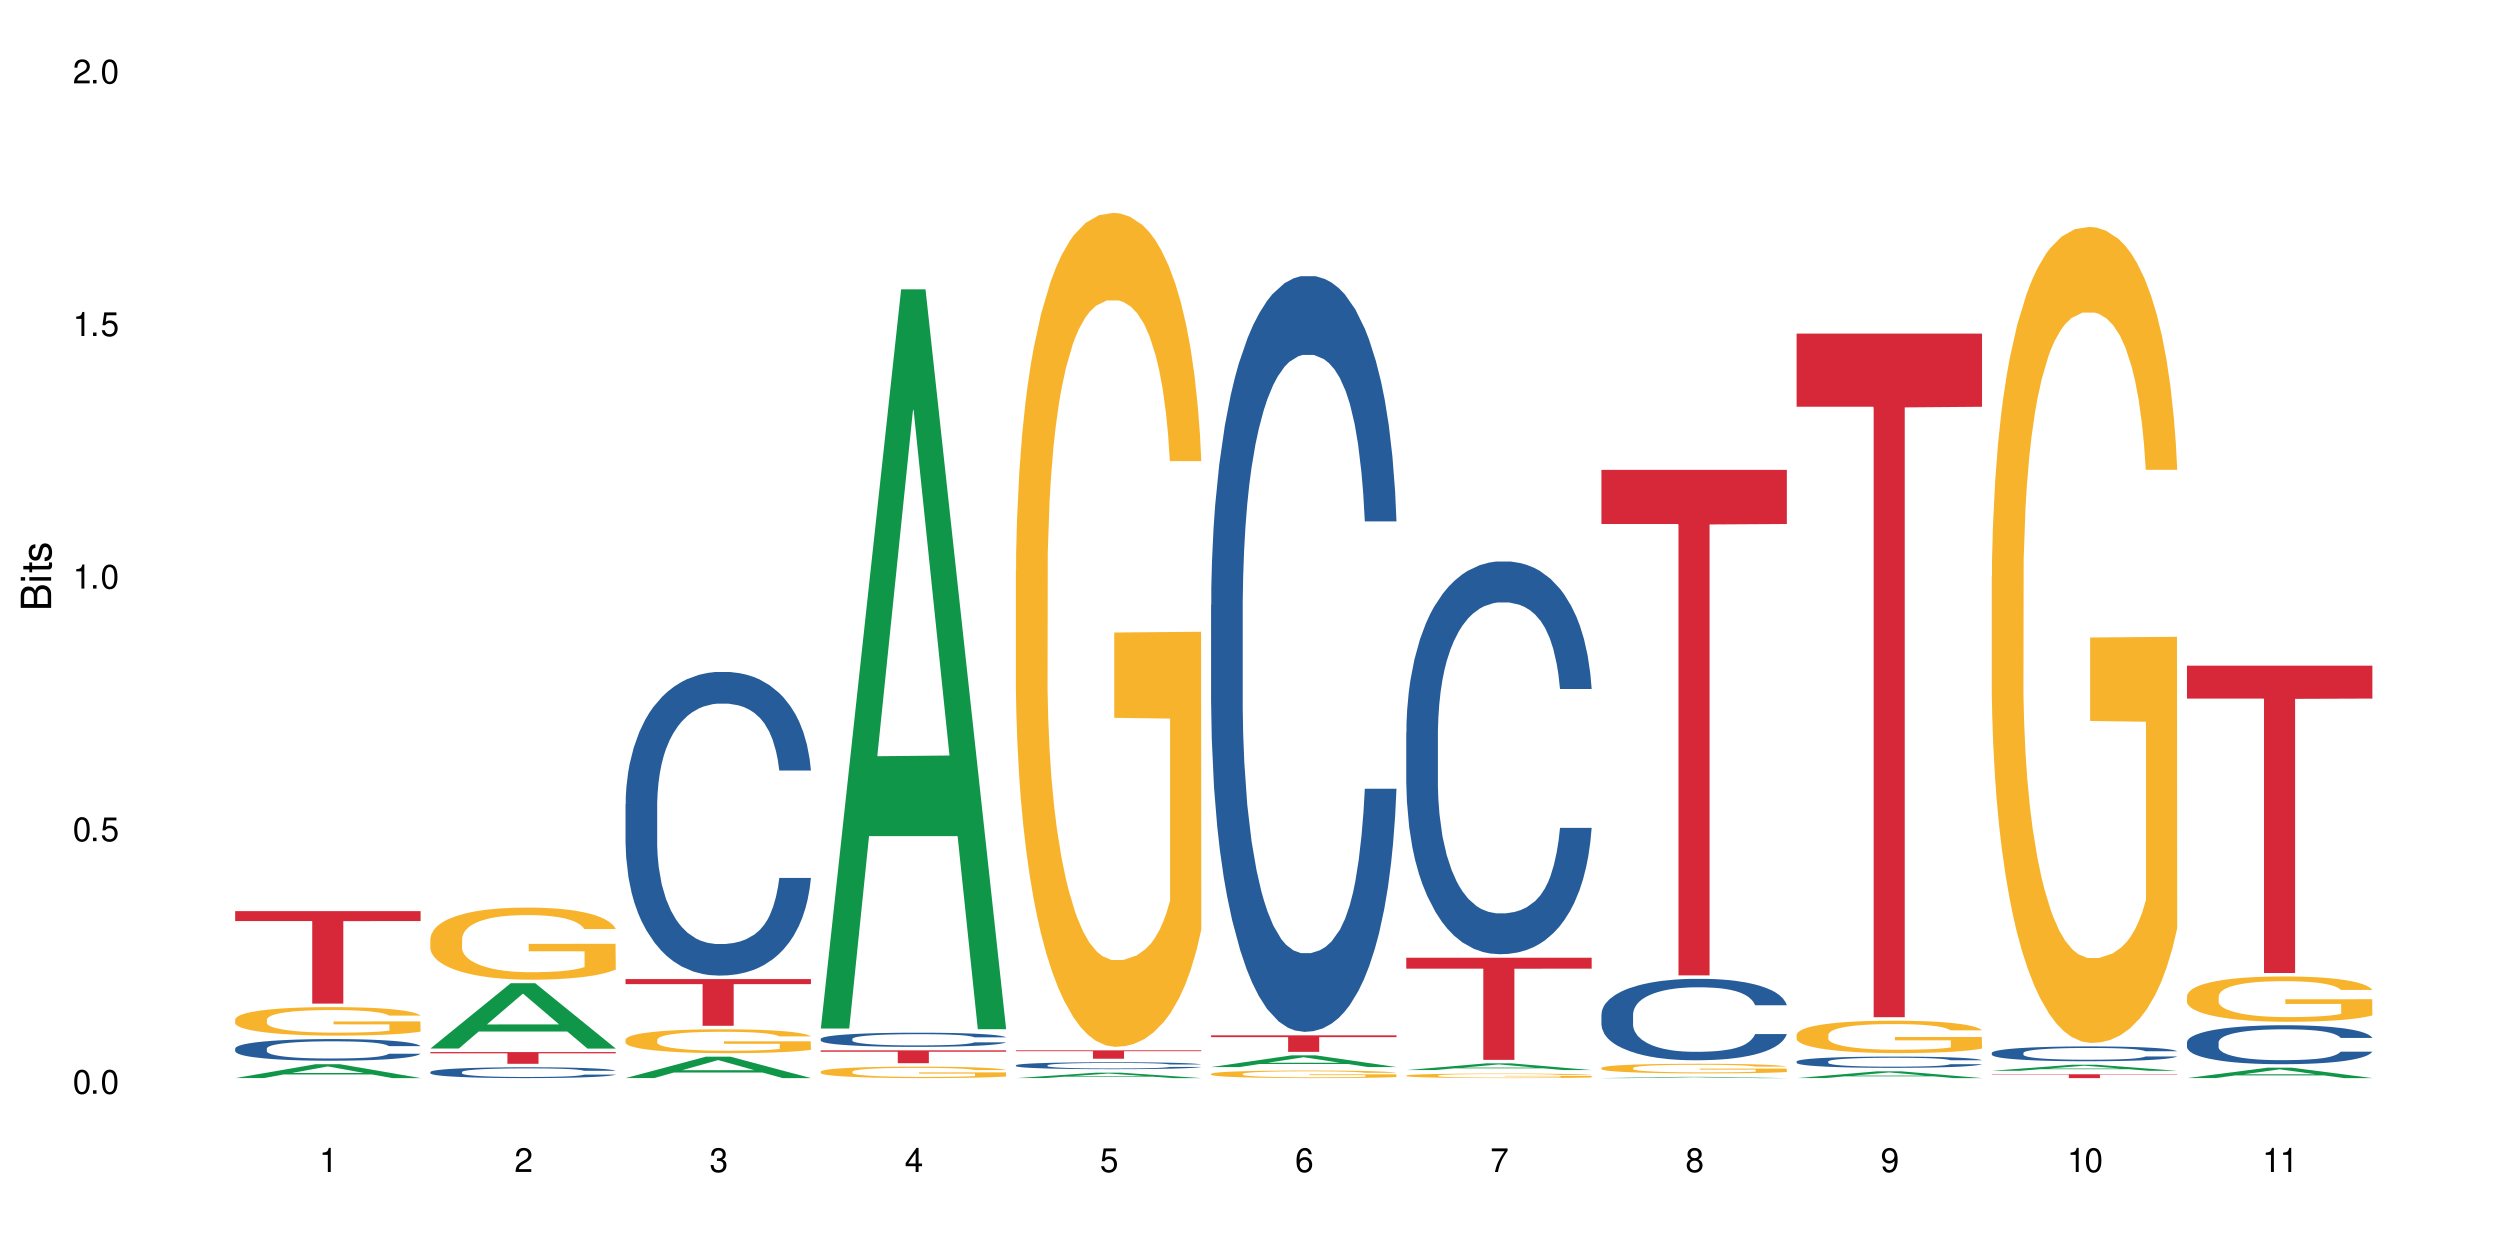 <?xml version="1.0" encoding="UTF-8"?>
<svg xmlns="http://www.w3.org/2000/svg" xmlns:xlink="http://www.w3.org/1999/xlink" width="720" height="360" viewBox="0 0 720 360">
<defs>
<g>
<g id="glyph-0-0">
</g>
<g id="glyph-0-1">
<path d="M 2.641 -6.938 C 2 -6.938 1.422 -6.656 1.078 -6.172 C 0.641 -5.562 0.406 -4.641 0.406 -3.359 C 0.406 -1.016 1.188 0.219 2.641 0.219 C 4.078 0.219 4.859 -1.016 4.859 -3.297 C 4.859 -4.641 4.656 -5.547 4.203 -6.172 C 3.844 -6.656 3.281 -6.938 2.641 -6.938 Z M 2.641 -6.188 C 3.547 -6.188 4 -5.25 4 -3.375 C 4 -1.406 3.562 -0.484 2.625 -0.484 C 1.734 -0.484 1.281 -1.438 1.281 -3.344 C 1.281 -5.25 1.734 -6.188 2.641 -6.188 Z M 2.641 -6.188 "/>
</g>
<g id="glyph-0-2">
<path d="M 1.828 -1 L 0.828 -1 L 0.828 0 L 1.828 0 Z M 1.828 -1 "/>
</g>
<g id="glyph-0-3">
<path d="M 4.562 -6.797 L 1.062 -6.797 L 0.547 -3.094 L 1.328 -3.094 C 1.719 -3.562 2.047 -3.734 2.578 -3.734 C 3.484 -3.734 4.062 -3.109 4.062 -2.094 C 4.062 -1.125 3.484 -0.531 2.578 -0.531 C 1.828 -0.531 1.375 -0.906 1.188 -1.672 L 0.328 -1.672 C 0.453 -1.109 0.547 -0.844 0.75 -0.594 C 1.125 -0.078 1.828 0.219 2.594 0.219 C 3.969 0.219 4.922 -0.781 4.922 -2.219 C 4.922 -3.562 4.031 -4.484 2.719 -4.484 C 2.25 -4.484 1.859 -4.359 1.469 -4.062 L 1.734 -5.969 L 4.562 -5.969 Z M 4.562 -6.797 "/>
</g>
<g id="glyph-0-4">
<path d="M 2.484 -4.938 L 2.484 0 L 3.328 0 L 3.328 -6.938 L 2.766 -6.938 C 2.469 -5.875 2.281 -5.734 0.984 -5.562 L 0.984 -4.938 Z M 2.484 -4.938 "/>
</g>
<g id="glyph-0-5">
<path d="M 4.859 -0.828 L 1.281 -0.828 C 1.359 -1.406 1.672 -1.781 2.5 -2.281 L 3.469 -2.828 C 4.406 -3.344 4.906 -4.062 4.906 -4.906 C 4.906 -5.484 4.672 -6.031 4.266 -6.406 C 3.859 -6.766 3.375 -6.938 2.719 -6.938 C 1.859 -6.938 1.219 -6.625 0.844 -6.031 C 0.609 -5.672 0.5 -5.234 0.484 -4.531 L 1.328 -4.531 C 1.359 -5.016 1.406 -5.281 1.531 -5.516 C 1.75 -5.938 2.188 -6.203 2.703 -6.203 C 3.469 -6.203 4.031 -5.641 4.031 -4.891 C 4.031 -4.344 3.719 -3.859 3.125 -3.516 L 2.234 -3 C 0.812 -2.172 0.406 -1.531 0.328 -0.016 L 4.859 -0.016 Z M 4.859 -0.828 "/>
</g>
<g id="glyph-0-6">
<path d="M 2.125 -3.188 L 2.578 -3.188 C 3.5 -3.188 3.984 -2.766 3.984 -1.922 C 3.984 -1.062 3.469 -0.531 2.594 -0.531 C 1.656 -0.531 1.203 -1 1.156 -2.016 L 0.312 -2.016 C 0.344 -1.453 0.438 -1.094 0.609 -0.781 C 0.953 -0.109 1.625 0.219 2.547 0.219 C 3.953 0.219 4.859 -0.625 4.859 -1.938 C 4.859 -2.828 4.516 -3.297 3.703 -3.594 C 4.344 -3.844 4.656 -4.328 4.656 -5.031 C 4.656 -6.219 3.875 -6.938 2.578 -6.938 C 1.203 -6.938 0.484 -6.172 0.453 -4.703 L 1.297 -4.703 C 1.312 -5.125 1.344 -5.359 1.453 -5.578 C 1.641 -5.969 2.062 -6.203 2.594 -6.203 C 3.344 -6.203 3.797 -5.75 3.797 -5 C 3.797 -4.516 3.609 -4.219 3.25 -4.047 C 3.016 -3.953 2.703 -3.922 2.125 -3.906 Z M 2.125 -3.188 "/>
</g>
<g id="glyph-0-7">
<path d="M 3.141 -1.672 L 3.141 0 L 3.984 0 L 3.984 -1.672 L 4.984 -1.672 L 4.984 -2.438 L 3.984 -2.438 L 3.984 -6.938 L 3.359 -6.938 L 0.266 -2.578 L 0.266 -1.672 Z M 3.141 -2.438 L 1 -2.438 L 3.141 -5.5 Z M 3.141 -2.438 "/>
</g>
<g id="glyph-0-8">
<path d="M 4.781 -5.125 C 4.609 -6.266 3.891 -6.938 2.844 -6.938 C 2.094 -6.938 1.422 -6.578 1.031 -5.953 C 0.594 -5.266 0.406 -4.422 0.406 -3.172 C 0.406 -2 0.578 -1.25 0.984 -0.641 C 1.359 -0.078 1.953 0.219 2.703 0.219 C 3.984 0.219 4.922 -0.75 4.922 -2.094 C 4.922 -3.375 4.062 -4.281 2.844 -4.281 C 2.172 -4.281 1.641 -4.031 1.281 -3.516 C 1.281 -5.234 1.828 -6.188 2.797 -6.188 C 3.391 -6.188 3.797 -5.797 3.938 -5.125 Z M 2.734 -3.531 C 3.547 -3.531 4.062 -2.953 4.062 -2.031 C 4.062 -1.156 3.484 -0.531 2.703 -0.531 C 1.922 -0.531 1.328 -1.188 1.328 -2.078 C 1.328 -2.938 1.906 -3.531 2.734 -3.531 Z M 2.734 -3.531 "/>
</g>
<g id="glyph-0-9">
<path d="M 4.984 -6.797 L 0.438 -6.797 L 0.438 -5.969 L 4.109 -5.969 C 2.5 -3.656 1.828 -2.234 1.328 0 L 2.219 0 C 2.594 -2.172 3.453 -4.047 4.984 -6.094 Z M 4.984 -6.797 "/>
</g>
<g id="glyph-0-10">
<path d="M 3.75 -3.656 C 4.469 -4.094 4.688 -4.438 4.688 -5.078 C 4.688 -6.172 3.844 -6.938 2.641 -6.938 C 1.438 -6.938 0.594 -6.172 0.594 -5.094 C 0.594 -4.438 0.812 -4.094 1.516 -3.656 C 0.734 -3.266 0.359 -2.703 0.359 -1.922 C 0.359 -0.656 1.281 0.219 2.641 0.219 C 3.984 0.219 4.922 -0.656 4.922 -1.922 C 4.922 -2.703 4.531 -3.266 3.75 -3.656 Z M 2.641 -6.188 C 3.359 -6.188 3.812 -5.75 3.812 -5.062 C 3.812 -4.406 3.344 -3.984 2.641 -3.984 C 1.922 -3.984 1.453 -4.406 1.453 -5.078 C 1.453 -5.75 1.922 -6.188 2.641 -6.188 Z M 2.641 -3.266 C 3.484 -3.266 4.062 -2.719 4.062 -1.906 C 4.062 -1.078 3.484 -0.531 2.625 -0.531 C 1.797 -0.531 1.219 -1.094 1.219 -1.906 C 1.219 -2.719 1.781 -3.266 2.641 -3.266 Z M 2.641 -3.266 "/>
</g>
<g id="glyph-0-11">
<path d="M 0.516 -1.578 C 0.672 -0.453 1.406 0.219 2.438 0.219 C 3.188 0.219 3.859 -0.141 4.266 -0.766 C 4.688 -1.453 4.891 -2.297 4.891 -3.547 C 4.891 -4.719 4.703 -5.453 4.312 -6.078 C 3.938 -6.641 3.344 -6.938 2.594 -6.938 C 1.297 -6.938 0.359 -5.969 0.359 -4.625 C 0.359 -3.344 1.234 -2.453 2.453 -2.453 C 3.094 -2.453 3.578 -2.672 4.016 -3.203 C 4 -1.484 3.469 -0.531 2.5 -0.531 C 1.906 -0.531 1.484 -0.906 1.359 -1.578 Z M 2.578 -6.203 C 3.375 -6.203 3.969 -5.531 3.969 -4.641 C 3.969 -3.797 3.391 -3.188 2.547 -3.188 C 1.734 -3.188 1.234 -3.766 1.234 -4.688 C 1.234 -5.562 1.797 -6.203 2.578 -6.203 Z M 2.578 -6.203 "/>
</g>
<g id="glyph-1-0">
</g>
<g id="glyph-1-1">
<path d="M 0 -0.953 L 0 -4.891 C 0 -5.719 -0.234 -6.344 -0.734 -6.797 C -1.188 -7.234 -1.812 -7.469 -2.5 -7.469 C -3.547 -7.469 -4.188 -7 -4.625 -5.875 C -4.984 -6.688 -5.625 -7.094 -6.531 -7.094 C -7.172 -7.094 -7.734 -6.859 -8.141 -6.391 C -8.562 -5.922 -8.75 -5.344 -8.75 -4.5 L -8.75 -0.953 Z M -4.984 -2.062 L -7.766 -2.062 L -7.766 -4.219 C -7.766 -4.844 -7.688 -5.203 -7.453 -5.5 C -7.219 -5.812 -6.859 -5.969 -6.375 -5.969 C -5.891 -5.969 -5.531 -5.812 -5.297 -5.5 C -5.062 -5.203 -4.984 -4.844 -4.984 -4.219 Z M -0.984 -2.062 L -4 -2.062 L -4 -4.781 C -4 -5.766 -3.438 -6.359 -2.484 -6.359 C -1.547 -6.359 -0.984 -5.766 -0.984 -4.781 Z M -0.984 -2.062 "/>
</g>
<g id="glyph-1-2">
<path d="M -6.281 -1.797 L -6.281 -0.797 L 0 -0.797 L 0 -1.797 Z M -8.75 -1.797 L -8.75 -0.797 L -7.484 -0.797 L -7.484 -1.797 Z M -8.75 -1.797 "/>
</g>
<g id="glyph-1-3">
<path d="M -6.281 -3.047 L -6.281 -2.016 L -8.016 -2.016 L -8.016 -1.016 L -6.281 -1.016 L -6.281 -0.172 L -5.469 -0.172 L -5.469 -1.016 L -0.719 -1.016 C -0.078 -1.016 0.281 -1.453 0.281 -2.234 C 0.281 -2.5 0.25 -2.719 0.188 -3.047 L -0.641 -3.047 C -0.609 -2.906 -0.594 -2.766 -0.594 -2.562 C -0.594 -2.141 -0.719 -2.016 -1.156 -2.016 L -5.469 -2.016 L -5.469 -3.047 Z M -6.281 -3.047 "/>
</g>
<g id="glyph-1-4">
<path d="M -4.531 -5.25 C -5.766 -5.25 -6.469 -4.422 -6.469 -2.969 C -6.469 -1.516 -5.719 -0.562 -4.547 -0.562 C -3.562 -0.562 -3.094 -1.062 -2.734 -2.562 L -2.516 -3.484 C -2.344 -4.188 -2.094 -4.469 -1.641 -4.469 C -1.047 -4.469 -0.641 -3.875 -0.641 -3 C -0.641 -2.453 -0.797 -2 -1.062 -1.75 C -1.25 -1.594 -1.422 -1.531 -1.875 -1.469 L -1.875 -0.406 C -0.422 -0.453 0.281 -1.266 0.281 -2.922 C 0.281 -4.5 -0.5 -5.516 -1.719 -5.516 C -2.656 -5.516 -3.172 -4.984 -3.469 -3.734 L -3.703 -2.766 C -3.891 -1.953 -4.156 -1.609 -4.594 -1.609 C -5.188 -1.609 -5.547 -2.125 -5.547 -2.938 C -5.547 -3.75 -5.203 -4.172 -4.531 -4.203 Z M -4.531 -5.25 "/>
</g>
</g>
</defs>
<rect x="-72" y="-36" width="864" height="432" fill="rgb(100%, 100%, 100%)" fill-opacity="1"/>
<path fill-rule="nonzero" fill="rgb(6.275%, 58.824%, 28.235%)" fill-opacity="1" d="M 67.73 310.492 L 67.789 310.488 L 90.895 306.492 L 97.91 306.492 L 121.133 310.496 L 112.973 310.496 L 107.152 309.449 L 81.652 309.449 L 75.945 310.492 L 67.73 310.492 L 84.105 309.02 L 104.816 309.016 L 94.488 307.145 L 94.375 307.141 L 94.262 307.152 L 84.047 309.016 L 84.105 309.02 Z M 67.73 310.492 "/>
<path fill-rule="nonzero" fill="rgb(14.51%, 36.078%, 60%)" fill-opacity="1" d="M 67.73 301.969 L 67.797 301.961 L 67.797 301.824 L 67.992 301.609 L 68.449 301.336 L 68.902 301.148 L 70.074 300.812 L 71.703 300.488 L 73.398 300.234 L 74.633 300.09 L 75.742 299.973 L 78.281 299.762 L 79.91 299.656 L 81.668 299.559 L 83.816 299.461 L 85.379 299.402 L 88.895 299.312 L 91.5 299.273 L 93.52 299.258 L 97.883 299.258 L 100.488 299.277 L 102.375 299.309 L 104.461 299.352 L 106.219 299.402 L 109.281 299.531 L 112.016 299.688 L 113.254 299.781 L 115.207 299.957 L 116.703 300.129 L 117.746 300.277 L 118.918 300.488 L 119.961 300.742 L 120.742 301.035 L 121.133 301.277 L 112.016 301.277 L 111.559 301.051 L 111.039 300.875 L 110.062 300.641 L 109.086 300.477 L 107.715 300.309 L 106.48 300.203 L 104.785 300.094 L 103.289 300.023 L 101.727 299.973 L 100.227 299.941 L 97.363 299.906 L 94.039 299.906 L 92.805 299.918 L 90.262 299.961 L 88.895 300.004 L 86.941 300.082 L 85.574 300.156 L 83.945 300.27 L 82.84 300.367 L 81.473 300.516 L 80.496 300.645 L 79.387 300.836 L 78.738 300.977 L 78.152 301.137 L 77.629 301.324 L 77.238 301.523 L 76.977 301.734 L 76.848 301.941 L 76.848 302.824 L 76.977 303.027 L 77.305 303.27 L 78.152 303.617 L 79.387 303.918 L 80.82 304.156 L 82.188 304.328 L 82.969 304.406 L 84.012 304.5 L 85.641 304.613 L 87.984 304.727 L 89.352 304.773 L 91.438 304.816 L 93.586 304.84 L 96.449 304.84 L 98.988 304.816 L 100.684 304.789 L 102.441 304.742 L 104.852 304.648 L 106.348 304.555 L 107.652 304.445 L 108.629 304.34 L 109.281 304.246 L 110.258 304.07 L 111.039 303.879 L 111.625 303.68 L 112.016 303.484 L 121.133 303.484 L 120.742 303.711 L 120.156 303.934 L 119.57 304.102 L 118.656 304.301 L 117.613 304.477 L 116.117 304.676 L 114.879 304.805 L 113.254 304.949 L 111.754 305.059 L 110.125 305.152 L 107.715 305.27 L 106.152 305.324 L 104.461 305.375 L 102.441 305.422 L 99.902 305.461 L 97.168 305.484 L 94.625 305.488 L 91.891 305.48 L 89.871 305.457 L 87.203 305.406 L 83.883 305.301 L 81.473 305.195 L 79.582 305.086 L 77.957 304.973 L 76.133 304.816 L 73.789 304.566 L 72.355 304.375 L 71.379 304.215 L 70.27 303.992 L 69.488 303.793 L 68.578 303.473 L 67.926 303.066 L 67.73 302.754 Z M 67.73 301.969 "/>
<path fill-rule="nonzero" fill="rgb(96.863%, 70.196%, 16.863%)" fill-opacity="1" d="M 67.73 293.562 L 67.797 293.555 L 67.797 293.402 L 68.055 293.066 L 68.707 292.602 L 69.555 292.219 L 70.465 291.918 L 71.051 291.762 L 72.027 291.535 L 72.875 291.371 L 75.023 291.035 L 77.762 290.719 L 79.258 290.586 L 80.949 290.457 L 83.359 290.312 L 84.469 290.262 L 87.855 290.141 L 91.695 290.066 L 95.93 290.043 L 97.883 290.051 L 100.555 290.082 L 104.199 290.164 L 106.285 290.238 L 107.91 290.312 L 109.605 290.41 L 111.688 290.562 L 113.645 290.742 L 115.207 290.922 L 116.77 291.148 L 118.07 291.387 L 119.18 291.648 L 120.156 291.965 L 120.742 292.227 L 121.133 292.488 L 112.078 292.488 L 111.559 292.227 L 110.973 292.023 L 109.996 291.777 L 109.02 291.598 L 108.043 291.453 L 106.219 291.258 L 104.656 291.141 L 102.703 291.035 L 100.812 290.965 L 98.664 290.922 L 97.363 290.906 L 93.91 290.906 L 90.785 290.961 L 88.961 291.02 L 87.66 291.078 L 85.836 291.191 L 84.727 291.281 L 84.078 291.34 L 82.125 291.574 L 80.82 291.785 L 80.105 291.926 L 79.191 292.152 L 78.543 292.355 L 77.824 292.652 L 77.434 292.879 L 76.914 293.387 L 76.848 294.738 L 77.043 295.023 L 77.434 295.332 L 77.957 295.602 L 78.738 295.887 L 79.52 296.102 L 80.887 296.395 L 82.059 296.59 L 82.969 296.719 L 84.727 296.922 L 85.445 296.988 L 87.137 297.121 L 88.895 297.227 L 91.047 297.316 L 92.672 297.363 L 95.277 297.402 L 98.598 297.402 L 102.508 297.355 L 104.98 297.297 L 106.676 297.234 L 107.781 297.184 L 109.148 297.102 L 110.125 297.027 L 111.039 296.941 L 112.145 296.816 L 112.145 295.023 L 96.059 295.016 L 96.059 294.176 L 121.066 294.168 L 121.133 297.102 L 119.766 297.305 L 118.07 297.496 L 116.441 297.648 L 114.75 297.773 L 112.34 297.918 L 110.387 298.008 L 107.391 298.113 L 104.656 298.18 L 101.789 298.227 L 99.25 298.246 L 96.254 298.254 L 93.586 298.242 L 90.719 298.195 L 88.441 298.137 L 86.355 298.059 L 84.273 297.961 L 81.668 297.805 L 79.973 297.68 L 78.215 297.52 L 76.457 297.332 L 74.895 297.129 L 73.852 296.973 L 72.812 296.793 L 71.703 296.566 L 70.66 296.312 L 69.879 296.082 L 69.164 295.816 L 68.645 295.57 L 68.121 295.234 L 67.859 294.965 L 67.73 294.73 Z M 67.73 293.562 "/>
<path fill-rule="nonzero" fill="rgb(83.922%, 15.686%, 22.353%)" fill-opacity="1" d="M 67.73 262.41 L 121.133 262.41 L 121.133 265.262 L 98.875 265.285 L 98.875 289.043 L 89.922 289.043 L 89.922 265.309 L 89.793 265.262 L 67.73 265.262 Z M 67.73 262.41 "/>
<path fill-rule="nonzero" fill="rgb(6.275%, 58.824%, 28.235%)" fill-opacity="1" d="M 123.941 301.977 L 124 301.957 L 147.105 283.152 L 154.125 283.152 L 177.344 301.992 L 169.184 301.992 L 163.367 297.074 L 137.863 297.074 L 132.156 301.977 L 123.941 301.977 L 140.316 295.039 L 161.027 295.023 L 150.699 286.23 L 150.586 286.215 L 150.473 286.266 L 140.258 295.023 L 140.316 295.039 Z M 123.941 301.977 "/>
<path fill-rule="nonzero" fill="rgb(14.51%, 36.078%, 60%)" fill-opacity="1" d="M 123.941 308.73 L 124.008 308.73 L 124.008 308.66 L 124.203 308.551 L 124.66 308.414 L 125.113 308.32 L 126.285 308.152 L 127.914 307.988 L 129.609 307.863 L 130.844 307.789 L 131.953 307.734 L 134.492 307.629 L 136.121 307.574 L 137.879 307.523 L 140.027 307.477 L 141.59 307.449 L 145.109 307.402 L 147.711 307.383 L 149.73 307.375 L 154.094 307.375 L 156.699 307.387 L 158.59 307.398 L 160.672 307.422 L 162.43 307.449 L 165.492 307.512 L 168.227 307.59 L 169.465 307.637 L 171.418 307.727 L 172.914 307.809 L 173.957 307.883 L 175.129 307.988 L 176.172 308.117 L 176.953 308.266 L 177.344 308.387 L 168.227 308.387 L 167.77 308.273 L 167.25 308.184 L 166.273 308.066 L 165.297 307.984 L 163.93 307.902 L 162.691 307.848 L 160.996 307.793 L 159.5 307.758 L 157.938 307.734 L 156.438 307.715 L 153.574 307.699 L 150.254 307.699 L 149.016 307.703 L 146.477 307.727 L 145.109 307.746 L 143.152 307.789 L 141.785 307.824 L 140.156 307.883 L 139.051 307.93 L 137.684 308.004 L 136.707 308.07 L 135.598 308.164 L 134.949 308.234 L 134.363 308.316 L 133.84 308.41 L 133.449 308.508 L 133.191 308.613 L 133.059 308.719 L 133.059 309.16 L 133.191 309.262 L 133.516 309.383 L 134.363 309.559 L 135.598 309.707 L 137.031 309.828 L 138.398 309.914 L 139.18 309.953 L 140.223 310 L 141.852 310.055 L 144.195 310.113 L 145.562 310.137 L 147.648 310.16 L 149.797 310.172 L 152.66 310.172 L 155.203 310.16 L 156.895 310.145 L 158.652 310.121 L 161.062 310.074 L 162.559 310.027 L 163.863 309.973 L 164.84 309.918 L 165.492 309.875 L 166.469 309.785 L 167.25 309.688 L 167.836 309.59 L 168.227 309.492 L 177.344 309.492 L 176.953 309.605 L 176.367 309.715 L 175.781 309.801 L 174.867 309.898 L 173.828 309.988 L 172.328 310.086 L 171.09 310.152 L 169.465 310.223 L 167.965 310.277 L 166.336 310.328 L 163.93 310.383 L 162.363 310.414 L 160.672 310.438 L 158.652 310.461 L 156.113 310.48 L 153.379 310.492 L 150.84 310.496 L 148.102 310.488 L 146.086 310.477 L 143.414 310.453 L 140.094 310.402 L 137.684 310.348 L 135.793 310.293 L 134.168 310.234 L 132.344 310.16 L 130 310.035 L 128.566 309.938 L 127.59 309.855 L 126.48 309.746 L 125.699 309.645 L 124.789 309.484 L 124.137 309.281 L 123.941 309.125 Z M 123.941 308.73 "/>
<path fill-rule="nonzero" fill="rgb(96.863%, 70.196%, 16.863%)" fill-opacity="1" d="M 123.941 270.277 L 124.008 270.258 L 124.008 269.879 L 124.27 269.027 L 124.918 267.852 L 125.766 266.883 L 126.676 266.125 L 127.266 265.727 L 128.242 265.156 L 129.086 264.738 L 131.234 263.887 L 133.973 263.09 L 135.469 262.746 L 137.164 262.426 L 139.57 262.066 L 140.68 261.934 L 144.066 261.629 L 147.906 261.438 L 152.141 261.383 L 154.094 261.402 L 156.766 261.477 L 160.41 261.684 L 162.496 261.875 L 164.125 262.066 L 165.816 262.312 L 167.902 262.691 L 169.855 263.145 L 171.418 263.602 L 172.98 264.172 L 174.281 264.777 L 175.391 265.441 L 176.367 266.238 L 176.953 266.902 L 177.344 267.566 L 168.293 267.566 L 167.77 266.902 L 167.184 266.391 L 166.207 265.766 L 165.23 265.309 L 164.254 264.949 L 162.43 264.453 L 160.867 264.152 L 158.914 263.887 L 157.023 263.715 L 154.875 263.602 L 153.574 263.562 L 150.121 263.562 L 146.996 263.695 L 145.172 263.848 L 143.871 264 L 142.047 264.285 L 140.941 264.512 L 140.289 264.664 L 138.336 265.25 L 137.031 265.781 L 136.316 266.145 L 135.402 266.711 L 134.754 267.223 L 134.035 267.984 L 133.645 268.551 L 133.125 269.844 L 133.059 273.258 L 133.254 273.977 L 133.645 274.754 L 134.168 275.438 L 134.949 276.16 L 135.73 276.707 L 137.098 277.449 L 138.27 277.941 L 139.18 278.266 L 140.941 278.777 L 141.656 278.949 L 143.348 279.289 L 145.109 279.555 L 147.258 279.781 L 148.883 279.895 L 151.488 279.992 L 154.812 279.992 L 158.719 279.875 L 161.191 279.727 L 162.887 279.574 L 163.992 279.441 L 165.359 279.23 L 166.336 279.043 L 167.25 278.832 L 168.355 278.512 L 168.355 273.977 L 152.27 273.957 L 152.27 271.832 L 177.277 271.816 L 177.344 279.23 L 175.977 279.742 L 174.281 280.238 L 172.656 280.617 L 170.961 280.938 L 168.551 281.301 L 166.598 281.527 L 163.602 281.793 L 160.867 281.965 L 158 282.078 L 155.461 282.133 L 152.465 282.152 L 149.797 282.113 L 146.93 282 L 144.652 281.852 L 142.566 281.66 L 140.484 281.414 L 137.879 281.016 L 136.188 280.691 L 134.426 280.293 L 132.668 279.82 L 131.105 279.309 L 130.062 278.91 L 129.023 278.453 L 127.914 277.887 L 126.871 277.238 L 126.09 276.652 L 125.375 275.988 L 124.855 275.363 L 124.332 274.508 L 124.074 273.824 L 123.941 273.238 Z M 123.941 270.277 "/>
<path fill-rule="nonzero" fill="rgb(83.922%, 15.686%, 22.353%)" fill-opacity="1" d="M 123.941 302.992 L 177.344 302.992 L 177.344 303.355 L 155.086 303.359 L 155.086 306.371 L 146.133 306.371 L 146.133 303.363 L 146.004 303.355 L 123.941 303.355 Z M 123.941 302.992 "/>
<path fill-rule="nonzero" fill="rgb(6.275%, 58.824%, 28.235%)" fill-opacity="1" d="M 180.152 310.488 L 180.211 310.484 L 203.316 304.32 L 210.336 304.32 L 233.555 310.496 L 225.395 310.496 L 219.578 308.883 L 194.074 308.883 L 188.371 310.488 L 180.152 310.488 L 196.527 308.215 L 217.238 308.211 L 206.91 305.328 L 206.797 305.324 L 206.684 305.34 L 196.473 308.211 L 196.527 308.215 Z M 180.152 310.488 "/>
<path fill-rule="nonzero" fill="rgb(14.51%, 36.078%, 60%)" fill-opacity="1" d="M 180.152 231.586 L 180.219 231.508 L 180.219 229.59 L 180.414 226.551 L 180.871 222.715 L 181.324 220.078 L 182.5 215.363 L 184.125 210.805 L 185.82 207.289 L 187.059 205.211 L 188.164 203.613 L 190.703 200.656 L 192.332 199.137 L 194.09 197.777 L 196.238 196.418 L 197.801 195.621 L 201.32 194.34 L 203.922 193.781 L 205.941 193.543 L 210.305 193.543 L 212.91 193.859 L 214.801 194.262 L 216.883 194.898 L 218.641 195.621 L 221.703 197.379 L 224.438 199.617 L 225.676 200.895 L 227.629 203.371 L 229.125 205.77 L 230.168 207.848 L 231.34 210.805 L 232.383 214.402 L 233.164 218.48 L 233.555 221.914 L 224.438 221.914 L 223.98 218.719 L 223.461 216.242 L 222.484 212.965 L 221.508 210.645 L 220.141 208.328 L 218.902 206.809 L 217.207 205.289 L 215.711 204.332 L 214.148 203.613 L 212.648 203.133 L 209.785 202.652 L 206.465 202.652 L 205.227 202.812 L 202.688 203.453 L 201.32 204.012 L 199.363 205.129 L 197.996 206.168 L 196.371 207.77 L 195.262 209.129 L 193.895 211.207 L 192.918 213.043 L 191.812 215.68 L 191.16 217.68 L 190.574 219.918 L 190.051 222.555 L 189.66 225.352 L 189.402 228.309 L 189.27 231.188 L 189.27 243.574 L 189.402 246.453 L 189.727 249.809 L 190.574 254.684 L 191.812 258.922 L 193.242 262.277 L 194.609 264.676 L 195.395 265.797 L 196.434 267.074 L 198.062 268.672 L 200.406 270.27 L 201.773 270.91 L 203.859 271.551 L 206.008 271.871 L 208.875 271.871 L 211.414 271.551 L 213.105 271.152 L 214.863 270.512 L 217.273 269.152 L 218.773 267.875 L 220.074 266.355 L 221.051 264.836 L 221.703 263.559 L 222.68 261.078 L 223.461 258.363 L 224.047 255.566 L 224.438 252.848 L 233.555 252.848 L 233.164 256.043 L 232.578 259.16 L 231.992 261.48 L 231.082 264.277 L 230.039 266.754 L 228.539 269.551 L 227.305 271.391 L 225.676 273.387 L 224.176 274.906 L 222.551 276.266 L 220.141 277.863 L 218.578 278.664 L 216.883 279.383 L 214.863 280.023 L 212.324 280.582 L 209.59 280.902 L 207.051 280.98 L 204.316 280.82 L 202.297 280.504 L 199.625 279.781 L 196.305 278.344 L 193.895 276.824 L 192.008 275.309 L 190.379 273.707 L 188.555 271.551 L 186.211 268.035 L 184.777 265.316 L 183.801 263.078 L 182.695 259.961 L 181.914 257.164 L 181 252.688 L 180.348 247.012 L 180.152 242.617 Z M 180.152 231.586 "/>
<path fill-rule="nonzero" fill="rgb(96.863%, 70.196%, 16.863%)" fill-opacity="1" d="M 180.152 299.383 L 180.219 299.379 L 180.219 299.254 L 180.48 298.969 L 181.129 298.578 L 181.977 298.258 L 182.891 298.008 L 183.477 297.875 L 184.453 297.688 L 185.297 297.547 L 187.449 297.266 L 190.184 297 L 191.68 296.891 L 193.375 296.781 L 195.785 296.664 L 196.891 296.617 L 200.277 296.52 L 204.121 296.453 L 208.352 296.438 L 210.305 296.441 L 212.977 296.469 L 216.621 296.535 L 218.707 296.598 L 220.336 296.664 L 222.027 296.742 L 224.113 296.871 L 226.066 297.02 L 227.629 297.172 L 229.191 297.359 L 230.492 297.562 L 231.602 297.781 L 232.578 298.047 L 233.164 298.266 L 233.555 298.484 L 224.504 298.484 L 223.98 298.266 L 223.395 298.094 L 222.418 297.887 L 221.441 297.738 L 220.465 297.617 L 218.641 297.453 L 217.078 297.355 L 215.125 297.266 L 213.238 297.211 L 211.086 297.172 L 209.785 297.16 L 206.332 297.16 L 203.207 297.203 L 201.383 297.254 L 200.082 297.305 L 198.258 297.398 L 197.152 297.473 L 196.5 297.523 L 194.547 297.719 L 193.242 297.895 L 192.527 298.016 L 191.617 298.203 L 190.965 298.371 L 190.246 298.625 L 189.855 298.812 L 189.336 299.238 L 189.27 300.371 L 189.465 300.609 L 189.855 300.867 L 190.379 301.094 L 191.16 301.332 L 191.941 301.516 L 193.309 301.762 L 194.48 301.922 L 195.395 302.031 L 197.152 302.199 L 197.867 302.258 L 199.562 302.371 L 201.32 302.457 L 203.469 302.535 L 205.098 302.57 L 207.699 302.602 L 211.023 302.602 L 214.93 302.566 L 217.402 302.516 L 219.098 302.465 L 220.203 302.422 L 221.57 302.352 L 222.551 302.289 L 223.461 302.219 L 224.566 302.113 L 224.566 300.609 L 208.484 300.605 L 208.484 299.898 L 233.488 299.895 L 233.555 302.352 L 232.188 302.52 L 230.492 302.684 L 228.867 302.809 L 227.172 302.918 L 224.762 303.035 L 222.809 303.113 L 219.812 303.199 L 217.078 303.258 L 214.215 303.293 L 211.672 303.312 L 208.68 303.32 L 206.008 303.305 L 203.141 303.27 L 200.863 303.219 L 198.777 303.156 L 196.695 303.074 L 194.09 302.941 L 192.398 302.836 L 190.641 302.703 L 188.879 302.547 L 187.316 302.375 L 186.277 302.246 L 185.234 302.094 L 184.125 301.906 L 183.086 301.691 L 182.305 301.496 L 181.586 301.277 L 181.066 301.07 L 180.543 300.785 L 180.285 300.559 L 180.152 300.363 Z M 180.152 299.383 "/>
<path fill-rule="nonzero" fill="rgb(83.922%, 15.686%, 22.353%)" fill-opacity="1" d="M 180.152 281.98 L 233.555 281.98 L 233.555 283.422 L 211.301 283.434 L 211.301 295.434 L 202.344 295.434 L 202.344 283.449 L 202.215 283.422 L 180.152 283.422 Z M 180.152 281.98 "/>
<path fill-rule="nonzero" fill="rgb(6.275%, 58.824%, 28.235%)" fill-opacity="1" d="M 236.367 296.219 L 236.422 296.02 L 259.527 83.336 L 266.547 83.336 L 289.766 296.418 L 281.609 296.418 L 275.789 240.797 L 250.285 240.797 L 244.582 296.219 L 236.367 296.219 L 252.738 217.789 L 273.449 217.59 L 263.121 118.148 L 263.008 117.949 L 262.895 118.551 L 252.684 217.59 L 252.738 217.789 Z M 236.367 296.219 "/>
<path fill-rule="nonzero" fill="rgb(14.51%, 36.078%, 60%)" fill-opacity="1" d="M 236.367 299.195 L 236.43 299.191 L 236.43 299.102 L 236.625 298.961 L 237.082 298.781 L 237.539 298.66 L 238.711 298.438 L 240.34 298.227 L 242.031 298.062 L 243.27 297.965 L 244.375 297.891 L 246.914 297.75 L 248.543 297.68 L 250.301 297.617 L 252.449 297.555 L 254.016 297.516 L 257.531 297.457 L 260.137 297.43 L 262.152 297.418 L 266.516 297.418 L 269.121 297.434 L 271.012 297.453 L 273.094 297.484 L 274.852 297.516 L 277.914 297.598 L 280.648 297.703 L 281.887 297.762 L 283.84 297.879 L 285.34 297.992 L 286.379 298.086 L 287.551 298.227 L 288.594 298.395 L 289.375 298.582 L 289.766 298.746 L 280.648 298.746 L 280.191 298.594 L 279.672 298.48 L 278.695 298.328 L 277.719 298.219 L 276.352 298.109 L 275.113 298.039 L 273.422 297.969 L 271.922 297.922 L 270.359 297.891 L 268.863 297.867 L 265.996 297.844 L 262.676 297.844 L 261.438 297.852 L 258.898 297.883 L 257.531 297.91 L 255.578 297.961 L 254.211 298.008 L 252.582 298.082 L 251.473 298.148 L 250.105 298.246 L 249.129 298.332 L 248.023 298.453 L 247.371 298.547 L 246.785 298.652 L 246.266 298.773 L 245.875 298.906 L 245.613 299.043 L 245.484 299.176 L 245.484 299.754 L 245.613 299.891 L 245.938 300.047 L 246.785 300.273 L 248.023 300.473 L 249.457 300.629 L 250.824 300.742 L 251.605 300.793 L 252.645 300.852 L 254.273 300.926 L 256.617 301.004 L 257.984 301.031 L 260.07 301.062 L 262.219 301.078 L 265.086 301.078 L 267.625 301.062 L 269.316 301.043 L 271.074 301.012 L 273.484 300.949 L 274.984 300.891 L 276.285 300.82 L 277.262 300.75 L 277.914 300.688 L 278.891 300.574 L 279.672 300.445 L 280.258 300.316 L 280.648 300.188 L 289.766 300.188 L 289.375 300.336 L 288.789 300.484 L 288.203 300.59 L 287.293 300.723 L 286.25 300.836 L 284.75 300.969 L 283.516 301.055 L 281.887 301.148 L 280.387 301.219 L 278.762 301.281 L 276.352 301.355 L 274.789 301.395 L 273.094 301.426 L 271.074 301.457 L 268.535 301.484 L 265.801 301.5 L 263.262 301.504 L 260.527 301.496 L 258.508 301.48 L 255.836 301.445 L 252.516 301.379 L 250.105 301.309 L 248.219 301.238 L 246.59 301.164 L 244.766 301.062 L 242.422 300.898 L 240.988 300.77 L 240.012 300.668 L 238.906 300.52 L 238.125 300.391 L 237.211 300.18 L 236.562 299.918 L 236.367 299.711 Z M 236.367 299.195 "/>
<path fill-rule="nonzero" fill="rgb(96.863%, 70.196%, 16.863%)" fill-opacity="1" d="M 236.367 308.609 L 236.43 308.605 L 236.43 308.547 L 236.691 308.41 L 237.344 308.223 L 238.188 308.07 L 239.102 307.949 L 239.688 307.887 L 240.664 307.793 L 241.512 307.73 L 243.66 307.594 L 246.395 307.465 L 247.891 307.41 L 249.586 307.359 L 251.996 307.305 L 253.102 307.281 L 256.488 307.234 L 260.332 307.203 L 264.562 307.195 L 266.516 307.199 L 269.188 307.211 L 272.836 307.242 L 274.918 307.273 L 276.547 307.305 L 278.238 307.344 L 280.324 307.402 L 282.277 307.477 L 283.84 307.547 L 285.402 307.637 L 286.707 307.734 L 287.812 307.84 L 288.789 307.965 L 289.375 308.07 L 289.766 308.176 L 280.715 308.176 L 280.191 308.07 L 279.605 307.992 L 278.629 307.891 L 277.652 307.82 L 276.676 307.762 L 274.852 307.684 L 273.289 307.637 L 271.336 307.594 L 269.449 307.566 L 267.301 307.547 L 265.996 307.543 L 262.543 307.543 L 259.418 307.562 L 257.594 307.586 L 256.293 307.609 L 254.469 307.656 L 253.363 307.691 L 252.711 307.715 L 250.758 307.809 L 249.457 307.895 L 248.738 307.953 L 247.828 308.043 L 247.176 308.125 L 246.461 308.242 L 246.07 308.336 L 245.547 308.539 L 245.484 309.082 L 245.68 309.195 L 246.07 309.32 L 246.59 309.43 L 247.371 309.543 L 248.152 309.629 L 249.52 309.746 L 250.691 309.828 L 251.605 309.879 L 253.363 309.961 L 254.078 309.984 L 255.773 310.039 L 257.531 310.082 L 259.68 310.117 L 261.309 310.137 L 263.914 310.152 L 267.234 310.152 L 271.141 310.133 L 273.617 310.109 L 275.309 310.086 L 276.418 310.066 L 277.785 310.031 L 278.762 310 L 279.672 309.969 L 280.781 309.918 L 280.781 309.195 L 264.695 309.195 L 264.695 308.855 L 289.699 308.852 L 289.766 310.031 L 288.398 310.113 L 286.707 310.191 L 285.078 310.25 L 283.383 310.301 L 280.977 310.359 L 279.02 310.395 L 276.023 310.438 L 273.289 310.465 L 270.426 310.484 L 267.887 310.492 L 264.891 310.496 L 262.219 310.488 L 259.355 310.473 L 257.074 310.449 L 254.992 310.418 L 252.906 310.379 L 250.301 310.316 L 248.609 310.262 L 246.852 310.199 L 245.094 310.125 L 243.527 310.043 L 242.488 309.98 L 241.445 309.906 L 240.34 309.816 L 239.297 309.715 L 238.516 309.621 L 237.797 309.516 L 237.277 309.418 L 236.758 309.281 L 236.496 309.172 L 236.367 309.078 Z M 236.367 308.609 "/>
<path fill-rule="nonzero" fill="rgb(83.922%, 15.686%, 22.353%)" fill-opacity="1" d="M 236.367 302.504 L 289.766 302.504 L 289.766 302.898 L 267.512 302.902 L 267.512 306.195 L 258.555 306.195 L 258.555 302.906 L 258.426 302.898 L 236.367 302.898 Z M 236.367 302.504 "/>
<path fill-rule="nonzero" fill="rgb(6.275%, 58.824%, 28.235%)" fill-opacity="1" d="M 292.578 310.492 L 292.633 310.492 L 315.738 308.922 L 322.758 308.922 L 345.977 310.496 L 337.82 310.496 L 332 310.086 L 306.496 310.086 L 300.793 310.492 L 292.578 310.492 L 308.949 309.914 L 329.66 309.914 L 319.336 309.18 L 319.219 309.18 L 319.105 309.184 L 308.895 309.914 L 308.949 309.914 Z M 292.578 310.492 "/>
<path fill-rule="nonzero" fill="rgb(14.51%, 36.078%, 60%)" fill-opacity="1" d="M 292.578 306.793 L 292.641 306.789 L 292.641 306.746 L 292.836 306.676 L 293.293 306.59 L 293.75 306.531 L 294.922 306.422 L 296.551 306.316 L 298.242 306.238 L 299.48 306.188 L 300.586 306.152 L 303.125 306.086 L 304.754 306.051 L 306.512 306.02 L 308.664 305.988 L 310.227 305.969 L 313.742 305.941 L 316.348 305.926 L 318.367 305.922 L 322.73 305.922 L 325.332 305.93 L 327.223 305.938 L 329.305 305.953 L 331.066 305.969 L 334.125 306.012 L 336.859 306.062 L 338.098 306.09 L 340.051 306.148 L 341.551 306.203 L 342.59 306.25 L 343.762 306.316 L 344.805 306.398 L 345.586 306.492 L 345.977 306.57 L 336.859 306.57 L 336.406 306.5 L 335.883 306.441 L 334.906 306.367 L 333.93 306.312 L 332.562 306.262 L 331.324 306.227 L 329.633 306.191 L 328.133 306.168 L 326.57 306.152 L 325.074 306.141 L 322.207 306.129 L 318.887 306.129 L 317.648 306.133 L 315.109 306.148 L 313.742 306.16 L 311.789 306.188 L 310.422 306.211 L 308.793 306.246 L 307.684 306.277 L 306.316 306.328 L 305.34 306.367 L 304.234 306.43 L 303.582 306.473 L 302.996 306.527 L 302.477 306.586 L 302.086 306.648 L 301.824 306.719 L 301.695 306.785 L 301.695 307.066 L 301.824 307.133 L 302.148 307.211 L 302.996 307.32 L 304.234 307.418 L 305.668 307.496 L 307.035 307.551 L 307.816 307.574 L 308.859 307.605 L 310.484 307.641 L 312.832 307.68 L 314.199 307.691 L 316.281 307.707 L 318.43 307.715 L 321.297 307.715 L 323.836 307.707 L 325.527 307.699 L 327.289 307.684 L 329.695 307.652 L 331.195 307.621 L 332.496 307.59 L 333.473 307.555 L 334.125 307.523 L 335.102 307.469 L 335.883 307.406 L 336.469 307.34 L 336.859 307.277 L 345.977 307.277 L 345.586 307.352 L 345 307.422 L 344.414 307.477 L 343.504 307.539 L 342.461 307.598 L 340.965 307.66 L 339.727 307.703 L 338.098 307.75 L 336.602 307.785 L 334.973 307.816 L 332.562 307.852 L 331 307.871 L 329.305 307.887 L 327.289 307.902 L 324.746 307.914 L 322.012 307.922 L 319.473 307.922 L 316.738 307.918 L 314.719 307.91 L 312.047 307.895 L 308.727 307.863 L 306.316 307.828 L 304.43 307.793 L 302.801 307.758 L 300.977 307.707 L 298.633 307.625 L 297.199 307.562 L 296.223 307.512 L 295.117 307.441 L 294.336 307.379 L 293.422 307.277 L 292.773 307.145 L 292.578 307.047 Z M 292.578 306.793 "/>
<path fill-rule="nonzero" fill="rgb(96.863%, 70.196%, 16.863%)" fill-opacity="1" d="M 292.578 164.18 L 292.641 163.957 L 292.641 159.57 L 292.902 149.699 L 293.555 136.102 L 294.398 124.914 L 295.312 116.141 L 295.898 111.535 L 296.875 104.953 L 297.723 100.129 L 299.871 90.258 L 302.605 81.043 L 304.105 77.098 L 305.797 73.367 L 308.207 69.199 L 309.312 67.664 L 312.699 64.156 L 316.543 61.961 L 320.773 61.305 L 322.73 61.523 L 325.398 62.398 L 329.047 64.812 L 331.129 67.008 L 332.758 69.199 L 334.449 72.051 L 336.535 76.438 L 338.488 81.703 L 340.051 86.965 L 341.613 93.547 L 342.918 100.566 L 344.023 108.242 L 345 117.457 L 345.586 125.133 L 345.977 132.812 L 336.926 132.812 L 336.406 125.133 L 335.82 119.211 L 334.84 111.973 L 333.863 106.707 L 332.887 102.539 L 331.066 96.836 L 329.5 93.328 L 327.547 90.258 L 325.66 88.281 L 323.512 86.965 L 322.207 86.527 L 318.758 86.527 L 315.629 88.062 L 313.809 89.816 L 312.504 91.574 L 310.68 94.863 L 309.574 97.496 L 308.922 99.25 L 306.969 106.051 L 305.668 112.191 L 304.949 116.359 L 304.039 122.941 L 303.387 128.863 L 302.672 137.637 L 302.281 144.219 L 301.758 159.133 L 301.695 198.617 L 301.891 206.953 L 302.281 215.945 L 302.801 223.84 L 303.582 232.176 L 304.363 238.539 L 305.73 247.094 L 306.902 252.797 L 307.816 256.523 L 309.574 262.445 L 310.289 264.422 L 311.984 268.371 L 313.742 271.441 L 315.891 274.074 L 317.52 275.387 L 320.125 276.484 L 323.445 276.484 L 327.352 275.168 L 329.828 273.414 L 331.52 271.66 L 332.629 270.125 L 333.996 267.711 L 334.973 265.52 L 335.883 263.105 L 336.992 259.375 L 336.992 206.953 L 320.906 206.73 L 320.906 182.164 L 345.914 181.945 L 345.977 267.711 L 344.609 273.633 L 342.918 279.336 L 341.289 283.723 L 339.598 287.453 L 337.188 291.621 L 335.234 294.254 L 332.238 297.324 L 329.5 299.297 L 326.637 300.613 L 324.098 301.273 L 321.102 301.492 L 318.43 301.051 L 315.566 299.738 L 313.285 297.98 L 311.203 295.789 L 309.117 292.938 L 306.512 288.332 L 304.82 284.602 L 303.062 279.996 L 301.305 274.512 L 299.742 268.59 L 298.699 263.98 L 297.656 258.719 L 296.551 252.137 L 295.508 244.68 L 294.727 237.879 L 294.008 230.203 L 293.488 222.965 L 292.969 213.094 L 292.707 205.195 L 292.578 198.398 Z M 292.578 164.18 "/>
<path fill-rule="nonzero" fill="rgb(83.922%, 15.686%, 22.353%)" fill-opacity="1" d="M 292.578 302.492 L 345.977 302.492 L 345.977 302.754 L 323.723 302.754 L 323.723 304.922 L 314.77 304.922 L 314.77 302.758 L 314.637 302.754 L 292.578 302.754 Z M 292.578 302.492 "/>
<path fill-rule="nonzero" fill="rgb(6.275%, 58.824%, 28.235%)" fill-opacity="1" d="M 348.789 307.312 L 348.844 307.309 L 371.953 303.945 L 378.969 303.945 L 402.188 307.316 L 394.031 307.316 L 388.211 306.434 L 362.711 306.434 L 357.004 307.312 L 348.789 307.312 L 365.164 306.07 L 385.871 306.066 L 375.547 304.496 L 375.434 304.492 L 375.316 304.5 L 365.105 306.066 L 365.164 306.07 Z M 348.789 307.312 "/>
<path fill-rule="nonzero" fill="rgb(14.51%, 36.078%, 60%)" fill-opacity="1" d="M 348.789 174.242 L 348.852 174.043 L 348.852 169.27 L 349.051 161.711 L 349.504 152.16 L 349.961 145.598 L 351.133 133.859 L 352.762 122.52 L 354.453 113.77 L 355.691 108.598 L 356.797 104.617 L 359.34 97.258 L 360.965 93.477 L 362.727 90.098 L 364.875 86.715 L 366.438 84.727 L 369.953 81.543 L 372.559 80.148 L 374.578 79.551 L 378.941 79.551 L 381.547 80.348 L 383.434 81.344 L 385.52 82.934 L 387.277 84.727 L 390.336 89.102 L 393.07 94.672 L 394.309 97.855 L 396.262 104.02 L 397.762 109.988 L 398.805 115.16 L 399.977 122.52 L 401.016 131.473 L 401.797 141.617 L 402.188 150.172 L 393.07 150.172 L 392.617 142.215 L 392.094 136.047 L 391.117 127.891 L 390.141 122.125 L 388.773 116.355 L 387.535 112.574 L 385.844 108.797 L 384.344 106.406 L 382.781 104.617 L 381.285 103.426 L 378.418 102.23 L 375.098 102.23 L 373.859 102.629 L 371.32 104.219 L 369.953 105.613 L 368 108.398 L 366.633 110.984 L 365.004 114.961 L 363.898 118.344 L 362.531 123.516 L 361.551 128.09 L 360.445 134.656 L 359.793 139.629 L 359.207 145.199 L 358.688 151.762 L 358.297 158.727 L 358.035 166.086 L 357.906 173.246 L 357.906 204.082 L 358.035 211.242 L 358.363 219.598 L 359.207 231.73 L 360.445 242.273 L 361.879 250.629 L 363.246 256.598 L 364.027 259.383 L 365.07 262.566 L 366.695 266.543 L 369.043 270.523 L 370.41 272.113 L 372.492 273.707 L 374.641 274.5 L 377.508 274.5 L 380.047 273.707 L 381.742 272.711 L 383.5 271.121 L 385.91 267.738 L 387.406 264.555 L 388.707 260.777 L 389.688 256.996 L 390.336 253.812 L 391.312 247.645 L 392.094 240.883 L 392.68 233.922 L 393.07 227.156 L 402.188 227.156 L 401.797 235.113 L 401.211 242.871 L 400.625 248.641 L 399.715 255.602 L 398.672 261.77 L 397.176 268.734 L 395.938 273.309 L 394.309 278.281 L 392.812 282.062 L 391.184 285.441 L 388.773 289.422 L 387.211 291.41 L 385.52 293.199 L 383.5 294.793 L 380.961 296.184 L 378.223 296.98 L 375.684 297.18 L 372.949 296.781 L 370.93 295.984 L 368.262 294.195 L 364.938 290.613 L 362.531 286.836 L 360.641 283.055 L 359.012 279.078 L 357.188 273.707 L 354.844 264.953 L 353.41 258.188 L 352.434 252.621 L 351.328 244.859 L 350.547 237.898 L 349.637 226.758 L 348.984 212.637 L 348.789 201.695 Z M 348.789 174.242 "/>
<path fill-rule="nonzero" fill="rgb(96.863%, 70.196%, 16.863%)" fill-opacity="1" d="M 348.789 309.25 L 348.852 309.246 L 348.852 309.207 L 349.113 309.117 L 349.766 308.996 L 350.613 308.895 L 351.523 308.812 L 352.109 308.773 L 353.086 308.711 L 353.934 308.668 L 356.082 308.578 L 358.816 308.496 L 360.316 308.461 L 362.008 308.426 L 364.418 308.387 L 365.523 308.375 L 368.91 308.344 L 372.754 308.32 L 376.988 308.316 L 378.941 308.316 L 381.609 308.328 L 385.258 308.348 L 387.34 308.367 L 388.969 308.387 L 390.664 308.414 L 392.746 308.453 L 394.699 308.5 L 396.262 308.551 L 397.824 308.609 L 399.129 308.672 L 400.234 308.742 L 401.211 308.824 L 401.797 308.895 L 402.188 308.965 L 393.137 308.965 L 392.617 308.895 L 392.031 308.84 L 391.055 308.777 L 390.078 308.727 L 389.098 308.691 L 387.277 308.641 L 385.715 308.605 L 383.758 308.578 L 381.871 308.562 L 379.723 308.551 L 378.418 308.547 L 374.969 308.547 L 371.844 308.559 L 370.02 308.574 L 368.715 308.59 L 366.891 308.621 L 365.785 308.645 L 365.133 308.66 L 363.18 308.723 L 361.879 308.777 L 361.16 308.816 L 360.25 308.875 L 359.598 308.93 L 358.883 309.008 L 358.492 309.07 L 357.969 309.203 L 357.906 309.562 L 358.102 309.637 L 358.492 309.719 L 359.012 309.793 L 359.793 309.867 L 360.574 309.926 L 361.941 310.004 L 363.117 310.055 L 364.027 310.086 L 365.785 310.141 L 366.5 310.16 L 368.195 310.195 L 369.953 310.223 L 372.102 310.246 L 373.73 310.258 L 376.336 310.27 L 379.656 310.27 L 383.562 310.258 L 386.039 310.242 L 387.73 310.227 L 388.84 310.211 L 390.207 310.188 L 391.184 310.168 L 392.094 310.148 L 393.203 310.113 L 393.203 309.637 L 377.117 309.637 L 377.117 309.414 L 402.125 309.41 L 402.188 310.188 L 400.82 310.242 L 399.129 310.293 L 397.5 310.336 L 395.809 310.367 L 393.398 310.406 L 391.445 310.43 L 388.449 310.457 L 385.715 310.477 L 382.848 310.488 L 380.309 310.492 L 377.312 310.496 L 374.641 310.492 L 371.777 310.48 L 369.496 310.465 L 367.414 310.445 L 365.328 310.418 L 362.727 310.375 L 361.031 310.344 L 359.273 310.301 L 357.516 310.25 L 355.953 310.195 L 354.91 310.156 L 353.867 310.109 L 352.762 310.047 L 351.719 309.98 L 350.938 309.918 L 350.223 309.848 L 349.699 309.781 L 349.18 309.695 L 348.918 309.621 L 348.789 309.559 Z M 348.789 309.25 "/>
<path fill-rule="nonzero" fill="rgb(83.922%, 15.686%, 22.353%)" fill-opacity="1" d="M 348.789 298.18 L 402.188 298.18 L 402.188 298.691 L 379.934 298.695 L 379.934 302.941 L 370.98 302.941 L 370.98 298.699 L 370.848 298.691 L 348.789 298.691 Z M 348.789 298.18 "/>
<path fill-rule="nonzero" fill="rgb(6.275%, 58.824%, 28.235%)" fill-opacity="1" d="M 405 308.184 L 405.059 308.184 L 428.164 306.234 L 435.18 306.234 L 458.402 308.188 L 450.242 308.188 L 444.422 307.676 L 418.922 307.676 L 413.215 308.184 L 405 308.184 L 421.375 307.465 L 442.082 307.465 L 431.758 306.555 L 431.645 306.551 L 431.527 306.559 L 421.316 307.465 L 421.375 307.465 Z M 405 308.184 "/>
<path fill-rule="nonzero" fill="rgb(14.51%, 36.078%, 60%)" fill-opacity="1" d="M 405 210.938 L 405.066 210.832 L 405.066 208.352 L 405.262 204.422 L 405.715 199.461 L 406.172 196.051 L 407.344 189.953 L 408.973 184.059 L 410.664 179.512 L 411.902 176.824 L 413.012 174.758 L 415.551 170.93 L 417.18 168.969 L 418.938 167.211 L 421.086 165.453 L 422.648 164.418 L 426.164 162.766 L 428.77 162.043 L 430.789 161.73 L 435.152 161.73 L 437.758 162.145 L 439.645 162.66 L 441.73 163.488 L 443.488 164.418 L 446.547 166.695 L 449.285 169.586 L 450.52 171.242 L 452.473 174.445 L 453.973 177.547 L 455.016 180.234 L 456.188 184.059 L 457.227 188.711 L 458.012 193.984 L 458.402 198.43 L 449.285 198.43 L 448.828 194.293 L 448.309 191.09 L 447.328 186.852 L 446.352 183.852 L 444.984 180.855 L 443.746 178.891 L 442.055 176.926 L 440.559 175.688 L 438.992 174.758 L 437.496 174.137 L 434.629 173.516 L 431.309 173.516 L 430.07 173.723 L 427.531 174.551 L 426.164 175.273 L 424.211 176.719 L 422.844 178.062 L 421.215 180.133 L 420.109 181.891 L 418.742 184.578 L 417.766 186.953 L 416.656 190.363 L 416.004 192.949 L 415.418 195.844 L 414.898 199.254 L 414.508 202.875 L 414.246 206.699 L 414.117 210.418 L 414.117 226.441 L 414.246 230.164 L 414.574 234.504 L 415.418 240.809 L 416.656 246.289 L 418.09 250.629 L 419.457 253.73 L 420.238 255.18 L 421.281 256.832 L 422.91 258.898 L 425.254 260.969 L 426.621 261.793 L 428.703 262.621 L 430.855 263.035 L 433.719 263.035 L 436.258 262.621 L 437.953 262.105 L 439.711 261.277 L 442.121 259.52 L 443.617 257.867 L 444.922 255.902 L 445.898 253.938 L 446.547 252.285 L 447.523 249.078 L 448.309 245.566 L 448.895 241.945 L 449.285 238.434 L 458.402 238.434 L 458.012 242.566 L 457.426 246.598 L 456.836 249.598 L 455.926 253.215 L 454.883 256.418 L 453.387 260.035 L 452.148 262.414 L 450.52 265 L 449.023 266.961 L 447.395 268.719 L 444.984 270.789 L 443.422 271.82 L 441.73 272.75 L 439.711 273.578 L 437.172 274.301 L 434.434 274.715 L 431.895 274.82 L 429.16 274.613 L 427.141 274.199 L 424.473 273.27 L 421.148 271.406 L 418.742 269.445 L 416.852 267.48 L 415.223 265.414 L 413.402 262.621 L 411.055 258.074 L 409.625 254.559 L 408.648 251.664 L 407.539 247.633 L 406.758 244.016 L 405.848 238.227 L 405.195 230.887 L 405 225.199 Z M 405 210.938 "/>
<path fill-rule="nonzero" fill="rgb(96.863%, 70.196%, 16.863%)" fill-opacity="1" d="M 405 309.746 L 405.066 309.746 L 405.066 309.723 L 405.324 309.668 L 405.977 309.594 L 406.824 309.531 L 407.734 309.484 L 408.32 309.461 L 409.297 309.426 L 410.145 309.398 L 412.293 309.344 L 415.027 309.293 L 416.527 309.273 L 418.219 309.254 L 420.629 309.23 L 421.738 309.223 L 425.121 309.203 L 428.965 309.191 L 433.199 309.188 L 435.152 309.188 L 437.82 309.191 L 441.469 309.207 L 443.551 309.219 L 445.18 309.23 L 446.875 309.246 L 448.957 309.27 L 450.91 309.297 L 452.473 309.328 L 454.039 309.363 L 455.34 309.398 L 456.445 309.441 L 457.426 309.492 L 458.012 309.535 L 458.402 309.574 L 449.348 309.574 L 448.828 309.535 L 448.242 309.504 L 447.266 309.461 L 446.289 309.434 L 445.312 309.41 L 443.488 309.379 L 441.926 309.359 L 439.973 309.344 L 438.082 309.332 L 435.934 309.328 L 434.629 309.324 L 431.18 309.324 L 428.055 309.332 L 426.23 309.34 L 424.926 309.352 L 423.105 309.371 L 421.996 309.383 L 421.348 309.395 L 419.391 309.43 L 418.09 309.465 L 417.375 309.488 L 416.461 309.523 L 415.809 309.555 L 415.094 309.602 L 414.703 309.637 L 414.184 309.719 L 414.117 309.934 L 414.312 309.98 L 414.703 310.027 L 415.223 310.074 L 416.004 310.117 L 416.785 310.152 L 418.156 310.199 L 419.328 310.23 L 420.238 310.25 L 421.996 310.281 L 422.715 310.293 L 424.406 310.316 L 426.164 310.332 L 428.312 310.348 L 429.941 310.352 L 432.547 310.359 L 435.867 310.359 L 439.777 310.352 L 442.25 310.344 L 443.945 310.332 L 445.051 310.324 L 446.418 310.312 L 447.395 310.301 L 448.309 310.285 L 449.414 310.266 L 449.414 309.98 L 433.328 309.98 L 433.328 309.844 L 458.336 309.844 L 458.402 310.312 L 457.031 310.344 L 455.34 310.375 L 453.711 310.398 L 452.02 310.418 L 449.609 310.441 L 447.656 310.457 L 444.66 310.473 L 441.926 310.484 L 439.059 310.492 L 436.52 310.496 L 433.523 310.496 L 430.855 310.492 L 427.988 310.484 L 425.707 310.477 L 423.625 310.465 L 421.543 310.449 L 418.938 310.422 L 417.242 310.402 L 415.484 310.379 L 413.727 310.348 L 412.164 310.316 L 411.121 310.293 L 410.078 310.262 L 408.973 310.227 L 407.93 310.188 L 407.148 310.148 L 406.434 310.105 L 405.91 310.066 L 405.391 310.016 L 405.129 309.969 L 405 309.934 Z M 405 309.746 "/>
<path fill-rule="nonzero" fill="rgb(83.922%, 15.686%, 22.353%)" fill-opacity="1" d="M 405 275.82 L 458.402 275.82 L 458.402 278.969 L 436.145 278.996 L 436.145 305.234 L 427.191 305.234 L 427.191 279.023 L 427.062 278.969 L 405 278.969 Z M 405 275.82 "/>
<path fill-rule="nonzero" fill="rgb(6.275%, 58.824%, 28.235%)" fill-opacity="1" d="M 461.211 310.496 L 461.27 310.496 L 484.375 310.137 L 491.391 310.137 L 514.613 310.496 L 506.453 310.496 L 500.633 310.402 L 475.133 310.402 L 469.426 310.496 L 461.211 310.496 L 477.586 310.363 L 498.297 310.363 L 487.969 310.195 L 487.742 310.195 L 477.527 310.363 L 477.586 310.363 Z M 461.211 310.496 "/>
<path fill-rule="nonzero" fill="rgb(14.51%, 36.078%, 60%)" fill-opacity="1" d="M 461.211 292.113 L 461.277 292.09 L 461.277 291.578 L 461.473 290.762 L 461.926 289.734 L 462.383 289.027 L 463.555 287.762 L 465.184 286.539 L 466.879 285.594 L 468.113 285.039 L 469.223 284.609 L 471.762 283.816 L 473.391 283.41 L 475.148 283.043 L 477.297 282.68 L 478.859 282.465 L 482.375 282.121 L 484.98 281.973 L 487 281.906 L 491.363 281.906 L 493.969 281.992 L 495.855 282.102 L 497.941 282.273 L 499.699 282.465 L 502.762 282.938 L 505.496 283.539 L 506.73 283.879 L 508.688 284.547 L 510.184 285.188 L 511.227 285.746 L 512.398 286.539 L 513.441 287.504 L 514.223 288.598 L 514.613 289.52 L 505.496 289.52 L 505.039 288.66 L 504.52 287.996 L 503.543 287.117 L 502.562 286.496 L 501.195 285.875 L 499.961 285.469 L 498.266 285.059 L 496.77 284.801 L 495.207 284.609 L 493.707 284.48 L 490.844 284.352 L 487.52 284.352 L 486.285 284.395 L 483.742 284.566 L 482.375 284.715 L 480.422 285.016 L 479.055 285.297 L 477.426 285.723 L 476.32 286.09 L 474.953 286.645 L 473.977 287.141 L 472.867 287.848 L 472.219 288.383 L 471.633 288.984 L 471.109 289.691 L 470.719 290.441 L 470.457 291.234 L 470.328 292.008 L 470.328 295.328 L 470.457 296.102 L 470.785 297 L 471.633 298.309 L 472.867 299.445 L 474.301 300.348 L 475.668 300.988 L 476.449 301.289 L 477.492 301.633 L 479.121 302.062 L 481.465 302.488 L 482.832 302.66 L 484.918 302.832 L 487.066 302.918 L 489.93 302.918 L 492.469 302.832 L 494.164 302.727 L 495.922 302.555 L 498.332 302.191 L 499.828 301.848 L 501.133 301.438 L 502.109 301.031 L 502.762 300.688 L 503.738 300.023 L 504.52 299.297 L 505.105 298.547 L 505.496 297.816 L 514.613 297.816 L 514.223 298.672 L 513.637 299.512 L 513.051 300.133 L 512.137 300.883 L 511.094 301.547 L 509.598 302.297 L 508.359 302.789 L 506.73 303.324 L 505.234 303.734 L 503.605 304.098 L 501.195 304.527 L 499.633 304.742 L 497.941 304.934 L 495.922 305.105 L 493.383 305.254 L 490.648 305.34 L 488.105 305.363 L 485.371 305.32 L 483.352 305.234 L 480.684 305.043 L 477.363 304.656 L 474.953 304.246 L 473.062 303.84 L 471.438 303.41 L 469.613 302.832 L 467.27 301.891 L 465.836 301.16 L 464.859 300.559 L 463.75 299.723 L 462.969 298.973 L 462.059 297.773 L 461.406 296.25 L 461.211 295.07 Z M 461.211 292.113 "/>
<path fill-rule="nonzero" fill="rgb(96.863%, 70.196%, 16.863%)" fill-opacity="1" d="M 461.211 307.551 L 461.277 307.551 L 461.277 307.5 L 461.535 307.383 L 462.188 307.227 L 463.035 307.098 L 463.945 306.996 L 464.531 306.945 L 465.508 306.867 L 466.355 306.812 L 468.504 306.699 L 471.242 306.59 L 472.738 306.547 L 474.43 306.504 L 476.84 306.453 L 477.949 306.438 L 481.336 306.398 L 485.176 306.371 L 489.41 306.363 L 491.363 306.367 L 494.035 306.375 L 497.68 306.402 L 499.766 306.43 L 501.391 306.453 L 503.086 306.488 L 505.168 306.539 L 507.125 306.598 L 508.688 306.66 L 510.25 306.734 L 511.551 306.816 L 512.66 306.906 L 513.637 307.012 L 514.223 307.102 L 514.613 307.188 L 505.559 307.188 L 505.039 307.102 L 504.453 307.031 L 503.477 306.949 L 502.5 306.887 L 501.523 306.84 L 499.699 306.773 L 498.137 306.734 L 496.184 306.699 L 494.293 306.676 L 492.145 306.66 L 490.844 306.656 L 487.391 306.656 L 484.266 306.672 L 482.441 306.691 L 481.141 306.715 L 479.316 306.75 L 478.207 306.781 L 477.559 306.801 L 475.602 306.879 L 474.301 306.953 L 473.586 307 L 472.672 307.074 L 472.023 307.145 L 471.305 307.246 L 470.914 307.32 L 470.395 307.492 L 470.328 307.949 L 470.523 308.047 L 470.914 308.148 L 471.438 308.242 L 472.219 308.336 L 473 308.41 L 474.367 308.508 L 475.539 308.574 L 476.449 308.617 L 478.207 308.688 L 478.926 308.707 L 480.617 308.754 L 482.375 308.789 L 484.523 308.82 L 486.152 308.836 L 488.758 308.848 L 492.078 308.848 L 495.988 308.832 L 498.461 308.812 L 500.156 308.793 L 501.262 308.773 L 502.629 308.746 L 503.605 308.723 L 504.52 308.695 L 505.625 308.652 L 505.625 308.047 L 489.539 308.043 L 489.539 307.758 L 514.547 307.758 L 514.613 308.746 L 513.246 308.816 L 511.551 308.883 L 509.922 308.934 L 508.23 308.977 L 505.82 309.023 L 503.867 309.055 L 500.871 309.09 L 498.137 309.113 L 495.27 309.125 L 492.73 309.133 L 489.734 309.137 L 487.066 309.133 L 484.199 309.117 L 481.922 309.098 L 479.836 309.07 L 477.754 309.039 L 475.148 308.984 L 473.453 308.941 L 471.695 308.891 L 469.938 308.824 L 468.375 308.758 L 467.332 308.703 L 466.289 308.645 L 465.184 308.566 L 464.141 308.48 L 463.359 308.402 L 462.645 308.312 L 462.121 308.23 L 461.602 308.117 L 461.34 308.023 L 461.211 307.945 Z M 461.211 307.551 "/>
<path fill-rule="nonzero" fill="rgb(83.922%, 15.686%, 22.353%)" fill-opacity="1" d="M 461.211 135.324 L 514.613 135.324 L 514.613 150.91 L 492.355 151.047 L 492.355 280.906 L 483.402 280.906 L 483.402 151.184 L 483.273 150.91 L 461.211 150.91 Z M 461.211 135.324 "/>
<path fill-rule="nonzero" fill="rgb(6.275%, 58.824%, 28.235%)" fill-opacity="1" d="M 517.422 310.492 L 517.48 310.492 L 540.586 308.543 L 547.602 308.543 L 570.824 310.496 L 562.664 310.496 L 556.848 309.984 L 531.344 309.984 L 525.637 310.492 L 517.422 310.492 L 533.797 309.773 L 554.508 309.773 L 544.18 308.863 L 544.066 308.859 L 543.953 308.867 L 533.738 309.773 L 533.797 309.773 Z M 517.422 310.492 "/>
<path fill-rule="nonzero" fill="rgb(14.51%, 36.078%, 60%)" fill-opacity="1" d="M 517.422 305.707 L 517.488 305.707 L 517.488 305.633 L 517.684 305.523 L 518.141 305.379 L 518.594 305.281 L 519.766 305.105 L 521.395 304.938 L 523.09 304.809 L 524.324 304.73 L 525.434 304.672 L 527.973 304.562 L 529.602 304.504 L 531.359 304.453 L 533.508 304.402 L 535.07 304.375 L 538.586 304.328 L 541.191 304.305 L 543.211 304.297 L 547.574 304.297 L 550.18 304.309 L 552.066 304.324 L 554.152 304.348 L 555.91 304.375 L 558.973 304.438 L 561.707 304.523 L 562.945 304.57 L 564.898 304.66 L 566.395 304.75 L 567.438 304.828 L 568.609 304.938 L 569.652 305.07 L 570.434 305.223 L 570.824 305.352 L 561.707 305.352 L 561.25 305.23 L 560.73 305.141 L 559.754 305.02 L 558.777 304.934 L 557.41 304.848 L 556.172 304.789 L 554.477 304.734 L 552.98 304.699 L 551.418 304.672 L 549.918 304.652 L 547.055 304.637 L 543.734 304.637 L 542.496 304.641 L 539.957 304.664 L 538.586 304.688 L 536.633 304.727 L 535.266 304.766 L 533.637 304.824 L 532.531 304.875 L 531.164 304.953 L 530.188 305.02 L 529.078 305.117 L 528.43 305.191 L 527.844 305.277 L 527.32 305.375 L 526.93 305.477 L 526.672 305.586 L 526.539 305.695 L 526.539 306.152 L 526.672 306.262 L 526.996 306.387 L 527.844 306.566 L 529.078 306.723 L 530.512 306.848 L 531.879 306.938 L 532.66 306.977 L 533.703 307.027 L 535.332 307.086 L 537.676 307.145 L 539.043 307.168 L 541.129 307.191 L 543.277 307.203 L 546.141 307.203 L 548.684 307.191 L 550.375 307.176 L 552.133 307.152 L 554.543 307.102 L 556.039 307.055 L 557.344 307 L 558.32 306.941 L 558.973 306.895 L 559.949 306.805 L 560.73 306.703 L 561.316 306.598 L 561.707 306.496 L 570.824 306.496 L 570.434 306.617 L 569.848 306.73 L 569.262 306.816 L 568.348 306.922 L 567.309 307.016 L 565.809 307.117 L 564.57 307.188 L 562.945 307.262 L 561.445 307.316 L 559.816 307.367 L 557.41 307.426 L 555.844 307.457 L 554.152 307.484 L 552.133 307.508 L 549.594 307.527 L 546.859 307.539 L 544.32 307.543 L 541.582 307.535 L 539.566 307.523 L 536.895 307.496 L 533.574 307.445 L 531.164 307.387 L 529.273 307.332 L 527.648 307.273 L 525.824 307.191 L 523.48 307.062 L 522.047 306.961 L 521.07 306.879 L 519.961 306.762 L 519.18 306.656 L 518.27 306.492 L 517.617 306.281 L 517.422 306.117 Z M 517.422 305.707 "/>
<path fill-rule="nonzero" fill="rgb(96.863%, 70.196%, 16.863%)" fill-opacity="1" d="M 517.422 297.957 L 517.488 297.949 L 517.488 297.781 L 517.75 297.395 L 518.398 296.867 L 519.246 296.434 L 520.156 296.09 L 520.742 295.914 L 521.723 295.656 L 522.566 295.469 L 524.715 295.086 L 527.453 294.727 L 528.949 294.574 L 530.645 294.43 L 533.051 294.266 L 534.16 294.207 L 537.547 294.07 L 541.387 293.984 L 545.621 293.961 L 547.574 293.969 L 550.246 294.004 L 553.891 294.098 L 555.977 294.18 L 557.605 294.266 L 559.297 294.379 L 561.379 294.547 L 563.336 294.754 L 564.898 294.957 L 566.461 295.215 L 567.762 295.484 L 568.871 295.785 L 569.848 296.141 L 570.434 296.441 L 570.824 296.738 L 561.773 296.738 L 561.25 296.441 L 560.664 296.211 L 559.688 295.93 L 558.711 295.723 L 557.734 295.562 L 555.91 295.34 L 554.348 295.203 L 552.395 295.086 L 550.504 295.008 L 548.355 294.957 L 547.055 294.941 L 543.602 294.941 L 540.477 295 L 538.652 295.066 L 537.352 295.137 L 535.527 295.266 L 534.418 295.367 L 533.77 295.434 L 531.816 295.699 L 530.512 295.938 L 529.797 296.102 L 528.883 296.355 L 528.234 296.586 L 527.516 296.926 L 527.125 297.184 L 526.605 297.762 L 526.539 299.297 L 526.734 299.621 L 527.125 299.973 L 527.648 300.277 L 528.43 300.602 L 529.211 300.848 L 530.578 301.184 L 531.75 301.402 L 532.66 301.547 L 534.418 301.777 L 535.137 301.855 L 536.828 302.008 L 538.586 302.129 L 540.738 302.23 L 542.363 302.281 L 544.969 302.324 L 548.293 302.324 L 552.199 302.273 L 554.672 302.203 L 556.367 302.137 L 557.473 302.078 L 558.84 301.984 L 559.816 301.898 L 560.73 301.805 L 561.836 301.66 L 561.836 299.621 L 545.75 299.613 L 545.75 298.656 L 570.758 298.648 L 570.824 301.984 L 569.457 302.215 L 567.762 302.434 L 566.137 302.605 L 564.441 302.75 L 562.031 302.914 L 560.078 303.016 L 557.082 303.133 L 554.348 303.211 L 551.48 303.262 L 548.941 303.289 L 545.945 303.297 L 543.277 303.277 L 540.41 303.227 L 538.133 303.16 L 536.047 303.074 L 533.965 302.965 L 531.359 302.785 L 529.664 302.641 L 527.906 302.461 L 526.148 302.246 L 524.586 302.016 L 523.543 301.84 L 522.504 301.633 L 521.395 301.379 L 520.352 301.086 L 519.57 300.824 L 518.855 300.523 L 518.336 300.242 L 517.812 299.859 L 517.555 299.555 L 517.422 299.289 Z M 517.422 297.957 "/>
<path fill-rule="nonzero" fill="rgb(83.922%, 15.686%, 22.353%)" fill-opacity="1" d="M 517.422 96.07 L 570.824 96.07 L 570.824 117.148 L 548.566 117.332 L 548.566 292.957 L 539.613 292.957 L 539.613 117.516 L 539.484 117.148 L 517.422 117.148 Z M 517.422 96.07 "/>
<path fill-rule="nonzero" fill="rgb(6.275%, 58.824%, 28.235%)" fill-opacity="1" d="M 573.633 308.383 L 573.691 308.383 L 596.797 306.645 L 603.816 306.645 L 627.035 308.387 L 618.875 308.387 L 613.059 307.934 L 587.555 307.934 L 581.852 308.383 L 573.633 308.383 L 590.008 307.742 L 610.719 307.742 L 600.391 306.93 L 600.277 306.926 L 600.164 306.934 L 589.953 307.742 L 590.008 307.742 Z M 573.633 308.383 "/>
<path fill-rule="nonzero" fill="rgb(14.51%, 36.078%, 60%)" fill-opacity="1" d="M 573.633 303.23 L 573.699 303.227 L 573.699 303.133 L 573.895 302.984 L 574.352 302.797 L 574.805 302.668 L 575.98 302.438 L 577.605 302.215 L 579.301 302.043 L 580.539 301.941 L 581.645 301.863 L 584.184 301.719 L 585.812 301.645 L 587.57 301.578 L 589.719 301.512 L 591.281 301.473 L 594.801 301.41 L 597.402 301.383 L 599.422 301.371 L 603.785 301.371 L 606.391 301.387 L 608.281 301.406 L 610.363 301.438 L 612.121 301.473 L 615.184 301.559 L 617.918 301.668 L 619.156 301.73 L 621.109 301.852 L 622.605 301.969 L 623.648 302.07 L 624.82 302.215 L 625.863 302.391 L 626.645 302.59 L 627.035 302.758 L 617.918 302.758 L 617.461 302.602 L 616.941 302.48 L 615.965 302.32 L 614.988 302.207 L 613.621 302.094 L 612.383 302.02 L 610.688 301.945 L 609.191 301.898 L 607.629 301.863 L 606.129 301.84 L 603.266 301.816 L 599.945 301.816 L 598.707 301.824 L 596.168 301.855 L 594.801 301.883 L 592.844 301.938 L 591.477 301.988 L 589.852 302.066 L 588.742 302.133 L 587.375 302.234 L 586.398 302.324 L 585.293 302.453 L 584.641 302.551 L 584.055 302.66 L 583.531 302.789 L 583.141 302.926 L 582.883 303.07 L 582.75 303.211 L 582.75 303.816 L 582.883 303.957 L 583.207 304.121 L 584.055 304.359 L 585.293 304.566 L 586.723 304.73 L 588.09 304.848 L 588.871 304.902 L 589.914 304.965 L 591.543 305.043 L 593.887 305.121 L 595.254 305.152 L 597.34 305.184 L 599.488 305.199 L 602.355 305.199 L 604.895 305.184 L 606.586 305.164 L 608.344 305.133 L 610.754 305.066 L 612.254 305.004 L 613.555 304.93 L 614.531 304.855 L 615.184 304.793 L 616.16 304.672 L 616.941 304.539 L 617.527 304.402 L 617.918 304.27 L 627.035 304.27 L 626.645 304.426 L 626.059 304.578 L 625.473 304.691 L 624.559 304.828 L 623.52 304.949 L 622.02 305.086 L 620.785 305.176 L 619.156 305.273 L 617.656 305.348 L 616.031 305.414 L 613.621 305.492 L 612.059 305.531 L 610.363 305.566 L 608.344 305.598 L 605.805 305.625 L 603.07 305.641 L 600.531 305.645 L 597.793 305.637 L 595.777 305.621 L 593.105 305.586 L 589.785 305.516 L 587.375 305.441 L 585.488 305.367 L 583.859 305.289 L 582.035 305.184 L 579.691 305.012 L 578.258 304.879 L 577.281 304.77 L 576.176 304.617 L 575.391 304.48 L 574.48 304.262 L 573.828 303.984 L 573.633 303.77 Z M 573.633 303.23 "/>
<path fill-rule="nonzero" fill="rgb(96.863%, 70.196%, 16.863%)" fill-opacity="1" d="M 573.633 166.004 L 573.699 165.789 L 573.699 161.496 L 573.961 151.836 L 574.609 138.527 L 575.457 127.582 L 576.371 118.996 L 576.957 114.488 L 577.934 108.051 L 578.777 103.328 L 580.93 93.668 L 583.664 84.652 L 585.16 80.789 L 586.855 77.141 L 589.266 73.062 L 590.371 71.559 L 593.758 68.125 L 597.598 65.98 L 601.832 65.336 L 603.785 65.551 L 606.457 66.41 L 610.102 68.77 L 612.188 70.918 L 613.816 73.062 L 615.508 75.852 L 617.594 80.145 L 619.547 85.297 L 621.109 90.449 L 622.672 96.887 L 623.973 103.758 L 625.082 111.27 L 626.059 120.285 L 626.645 127.797 L 627.035 135.309 L 617.984 135.309 L 617.461 127.797 L 616.875 122 L 615.898 114.918 L 614.922 109.766 L 613.945 105.688 L 612.121 100.109 L 610.559 96.672 L 608.605 93.668 L 606.715 91.738 L 604.566 90.449 L 603.266 90.02 L 599.812 90.02 L 596.688 91.523 L 594.863 93.238 L 593.562 94.957 L 591.738 98.176 L 590.633 100.75 L 589.98 102.469 L 588.027 109.121 L 586.723 115.133 L 586.008 119.211 L 585.098 125.652 L 584.445 131.445 L 583.727 140.031 L 583.336 146.473 L 582.816 161.066 L 582.75 199.703 L 582.945 207.859 L 583.336 216.66 L 583.859 224.387 L 584.641 232.543 L 585.422 238.77 L 586.789 247.141 L 587.961 252.719 L 588.871 256.367 L 590.633 262.164 L 591.348 264.098 L 593.039 267.961 L 594.801 270.965 L 596.949 273.539 L 598.578 274.828 L 601.18 275.902 L 604.504 275.902 L 608.41 274.613 L 610.883 272.895 L 612.578 271.18 L 613.684 269.676 L 615.051 267.316 L 616.031 265.168 L 616.941 262.809 L 618.047 259.16 L 618.047 207.859 L 601.961 207.645 L 601.961 183.605 L 626.969 183.391 L 627.035 267.316 L 625.668 273.109 L 623.973 278.691 L 622.348 282.984 L 620.652 286.633 L 618.242 290.711 L 616.289 293.289 L 613.293 296.293 L 610.559 298.223 L 607.695 299.512 L 605.152 300.156 L 602.156 300.371 L 599.488 299.941 L 596.621 298.652 L 594.344 296.938 L 592.258 294.789 L 590.176 292 L 587.57 287.492 L 585.879 283.844 L 584.117 279.336 L 582.359 273.969 L 580.797 268.176 L 579.754 263.668 L 578.715 258.516 L 577.605 252.074 L 576.566 244.777 L 575.785 238.125 L 575.066 230.613 L 574.547 223.527 L 574.023 213.871 L 573.766 206.141 L 573.633 199.488 Z M 573.633 166.004 "/>
<path fill-rule="nonzero" fill="rgb(83.922%, 15.686%, 22.353%)" fill-opacity="1" d="M 573.633 309.387 L 627.035 309.387 L 627.035 309.504 L 604.781 309.508 L 604.781 310.496 L 595.824 310.496 L 595.824 309.508 L 595.695 309.504 L 573.633 309.504 Z M 573.633 309.387 "/>
<path fill-rule="nonzero" fill="rgb(6.275%, 58.824%, 28.235%)" fill-opacity="1" d="M 629.848 310.492 L 629.902 310.488 L 653.008 307.492 L 660.027 307.492 L 683.246 310.496 L 675.09 310.496 L 669.27 309.711 L 643.766 309.711 L 638.062 310.492 L 629.848 310.492 L 646.219 309.387 L 666.93 309.387 L 656.602 307.984 L 656.488 307.98 L 656.375 307.988 L 646.164 309.387 L 646.219 309.387 Z M 629.848 310.492 "/>
<path fill-rule="nonzero" fill="rgb(14.51%, 36.078%, 60%)" fill-opacity="1" d="M 629.848 300.156 L 629.91 300.148 L 629.91 299.902 L 630.105 299.512 L 630.562 299.02 L 631.02 298.684 L 632.191 298.078 L 633.816 297.492 L 635.512 297.043 L 636.75 296.777 L 637.855 296.57 L 640.395 296.191 L 642.023 295.996 L 643.781 295.824 L 645.93 295.648 L 647.492 295.547 L 651.012 295.383 L 653.617 295.309 L 655.633 295.277 L 659.996 295.277 L 662.602 295.32 L 664.492 295.371 L 666.574 295.453 L 668.332 295.547 L 671.395 295.77 L 674.129 296.059 L 675.367 296.223 L 677.32 296.539 L 678.816 296.848 L 679.859 297.113 L 681.031 297.492 L 682.074 297.953 L 682.855 298.477 L 683.246 298.918 L 674.129 298.918 L 673.672 298.508 L 673.152 298.191 L 672.176 297.77 L 671.199 297.473 L 669.832 297.176 L 668.594 296.98 L 666.902 296.785 L 665.402 296.664 L 663.84 296.57 L 662.344 296.508 L 659.477 296.449 L 656.156 296.449 L 654.918 296.469 L 652.379 296.551 L 651.012 296.621 L 649.059 296.766 L 647.688 296.898 L 646.062 297.105 L 644.953 297.277 L 643.586 297.543 L 642.609 297.781 L 641.504 298.117 L 640.852 298.375 L 640.266 298.66 L 639.746 299 L 639.355 299.359 L 639.094 299.738 L 638.965 300.105 L 638.965 301.695 L 639.094 302.066 L 639.418 302.496 L 640.266 303.121 L 641.504 303.664 L 642.934 304.094 L 644.305 304.402 L 645.086 304.547 L 646.125 304.711 L 647.754 304.914 L 650.098 305.117 L 651.465 305.199 L 653.551 305.281 L 655.699 305.324 L 658.566 305.324 L 661.105 305.281 L 662.797 305.23 L 664.555 305.148 L 666.965 304.977 L 668.465 304.812 L 669.766 304.617 L 670.742 304.422 L 671.395 304.258 L 672.371 303.941 L 673.152 303.594 L 673.738 303.234 L 674.129 302.883 L 683.246 302.883 L 682.855 303.293 L 682.27 303.695 L 681.684 303.992 L 680.773 304.352 L 679.73 304.668 L 678.23 305.027 L 676.996 305.262 L 675.367 305.52 L 673.867 305.715 L 672.242 305.887 L 669.832 306.094 L 668.27 306.195 L 666.574 306.289 L 664.555 306.371 L 662.016 306.441 L 659.281 306.48 L 656.742 306.492 L 654.008 306.473 L 651.988 306.43 L 649.316 306.34 L 645.996 306.156 L 643.586 305.961 L 641.699 305.766 L 640.07 305.559 L 638.246 305.281 L 635.902 304.832 L 634.469 304.484 L 633.492 304.195 L 632.387 303.797 L 631.605 303.438 L 630.691 302.863 L 630.043 302.137 L 629.848 301.574 Z M 629.848 300.156 "/>
<path fill-rule="nonzero" fill="rgb(96.863%, 70.196%, 16.863%)" fill-opacity="1" d="M 629.848 286.812 L 629.91 286.801 L 629.91 286.562 L 630.172 286.023 L 630.824 285.285 L 631.668 284.676 L 632.582 284.199 L 633.168 283.949 L 634.145 283.59 L 634.992 283.328 L 637.141 282.793 L 639.875 282.289 L 641.371 282.078 L 643.066 281.875 L 645.477 281.648 L 646.582 281.562 L 649.969 281.371 L 653.812 281.254 L 658.043 281.219 L 659.996 281.23 L 662.668 281.277 L 666.316 281.41 L 668.398 281.527 L 670.027 281.648 L 671.719 281.801 L 673.805 282.039 L 675.758 282.328 L 677.32 282.613 L 678.883 282.973 L 680.188 283.352 L 681.293 283.77 L 682.27 284.27 L 682.855 284.688 L 683.246 285.105 L 674.195 285.105 L 673.672 284.688 L 673.086 284.367 L 672.109 283.973 L 671.133 283.688 L 670.156 283.461 L 668.332 283.148 L 666.77 282.957 L 664.816 282.793 L 662.93 282.684 L 660.777 282.613 L 659.477 282.59 L 656.023 282.59 L 652.898 282.672 L 651.074 282.77 L 649.773 282.863 L 647.949 283.043 L 646.844 283.184 L 646.191 283.281 L 644.238 283.652 L 642.934 283.984 L 642.219 284.211 L 641.309 284.57 L 640.656 284.891 L 639.941 285.367 L 639.551 285.727 L 639.027 286.539 L 638.965 288.684 L 639.16 289.137 L 639.551 289.625 L 640.07 290.055 L 640.852 290.508 L 641.633 290.855 L 643 291.32 L 644.172 291.629 L 645.086 291.832 L 646.844 292.156 L 647.559 292.262 L 649.254 292.477 L 651.012 292.645 L 653.16 292.789 L 654.789 292.859 L 657.395 292.918 L 660.715 292.918 L 664.621 292.848 L 667.098 292.75 L 668.789 292.656 L 669.895 292.574 L 671.266 292.441 L 672.242 292.32 L 673.152 292.191 L 674.258 291.988 L 674.258 289.137 L 658.176 289.125 L 658.176 287.789 L 683.18 287.777 L 683.246 292.441 L 681.879 292.762 L 680.188 293.074 L 678.559 293.312 L 676.863 293.516 L 674.453 293.742 L 672.5 293.883 L 669.504 294.051 L 666.77 294.16 L 663.906 294.23 L 661.367 294.266 L 658.371 294.277 L 655.699 294.254 L 652.836 294.184 L 650.555 294.086 L 648.473 293.969 L 646.387 293.812 L 643.781 293.562 L 642.09 293.359 L 640.332 293.109 L 638.57 292.812 L 637.008 292.488 L 635.969 292.238 L 634.926 291.953 L 633.816 291.594 L 632.777 291.188 L 631.996 290.82 L 631.277 290.402 L 630.758 290.008 L 630.238 289.473 L 629.977 289.043 L 629.848 288.672 Z M 629.848 286.812 "/>
<path fill-rule="nonzero" fill="rgb(83.922%, 15.686%, 22.353%)" fill-opacity="1" d="M 629.848 191.715 L 683.246 191.715 L 683.246 201.188 L 660.992 201.273 L 660.992 280.215 L 652.035 280.215 L 652.035 201.355 L 651.906 201.188 L 629.848 201.188 Z M 629.848 191.715 "/>
<g fill="rgb(0%, 0%, 0%)" fill-opacity="1">
<use xlink:href="#glyph-0-1" x="20.965" y="314.993"/>
<use xlink:href="#glyph-0-2" x="25.965" y="314.993"/>
<use xlink:href="#glyph-0-1" x="28.965" y="314.993"/>
</g>
<g fill="rgb(0%, 0%, 0%)" fill-opacity="1">
<use xlink:href="#glyph-0-1" x="20.965" y="242.251"/>
<use xlink:href="#glyph-0-2" x="25.965" y="242.251"/>
<use xlink:href="#glyph-0-3" x="28.965" y="242.251"/>
</g>
<g fill="rgb(0%, 0%, 0%)" fill-opacity="1">
<use xlink:href="#glyph-0-4" x="20.965" y="169.509"/>
<use xlink:href="#glyph-0-2" x="25.965" y="169.509"/>
<use xlink:href="#glyph-0-1" x="28.965" y="169.509"/>
</g>
<g fill="rgb(0%, 0%, 0%)" fill-opacity="1">
<use xlink:href="#glyph-0-4" x="20.965" y="96.767"/>
<use xlink:href="#glyph-0-2" x="25.965" y="96.767"/>
<use xlink:href="#glyph-0-3" x="28.965" y="96.767"/>
</g>
<g fill="rgb(0%, 0%, 0%)" fill-opacity="1">
<use xlink:href="#glyph-0-5" x="20.965" y="24.024"/>
<use xlink:href="#glyph-0-2" x="25.965" y="24.024"/>
<use xlink:href="#glyph-0-1" x="28.965" y="24.024"/>
</g>
<g fill="rgb(0%, 0%, 0%)" fill-opacity="1">
<use xlink:href="#glyph-0-4" x="91.93" y="337.532"/>
</g>
<g fill="rgb(0%, 0%, 0%)" fill-opacity="1">
<use xlink:href="#glyph-0-5" x="148.145" y="337.532"/>
</g>
<g fill="rgb(0%, 0%, 0%)" fill-opacity="1">
<use xlink:href="#glyph-0-6" x="204.355" y="337.532"/>
</g>
<g fill="rgb(0%, 0%, 0%)" fill-opacity="1">
<use xlink:href="#glyph-0-7" x="260.566" y="337.532"/>
</g>
<g fill="rgb(0%, 0%, 0%)" fill-opacity="1">
<use xlink:href="#glyph-0-3" x="316.777" y="337.532"/>
</g>
<g fill="rgb(0%, 0%, 0%)" fill-opacity="1">
<use xlink:href="#glyph-0-8" x="372.988" y="337.532"/>
</g>
<g fill="rgb(0%, 0%, 0%)" fill-opacity="1">
<use xlink:href="#glyph-0-9" x="429.199" y="337.532"/>
</g>
<g fill="rgb(0%, 0%, 0%)" fill-opacity="1">
<use xlink:href="#glyph-0-10" x="485.41" y="337.532"/>
</g>
<g fill="rgb(0%, 0%, 0%)" fill-opacity="1">
<use xlink:href="#glyph-0-11" x="541.625" y="337.532"/>
</g>
<g fill="rgb(0%, 0%, 0%)" fill-opacity="1">
<use xlink:href="#glyph-0-4" x="595.336" y="337.532"/>
<use xlink:href="#glyph-0-1" x="600.336" y="337.532"/>
</g>
<g fill="rgb(0%, 0%, 0%)" fill-opacity="1">
<use xlink:href="#glyph-0-4" x="651.547" y="337.532"/>
<use xlink:href="#glyph-0-4" x="656.547" y="337.532"/>
</g>
<g fill="rgb(0%, 0%, 0%)" fill-opacity="1">
<use xlink:href="#glyph-1-1" x="14.725" y="176.012"/>
<use xlink:href="#glyph-1-2" x="14.725" y="168.012"/>
<use xlink:href="#glyph-1-3" x="14.725" y="165.012"/>
<use xlink:href="#glyph-1-4" x="14.725" y="162.012"/>
</g>
</svg>
